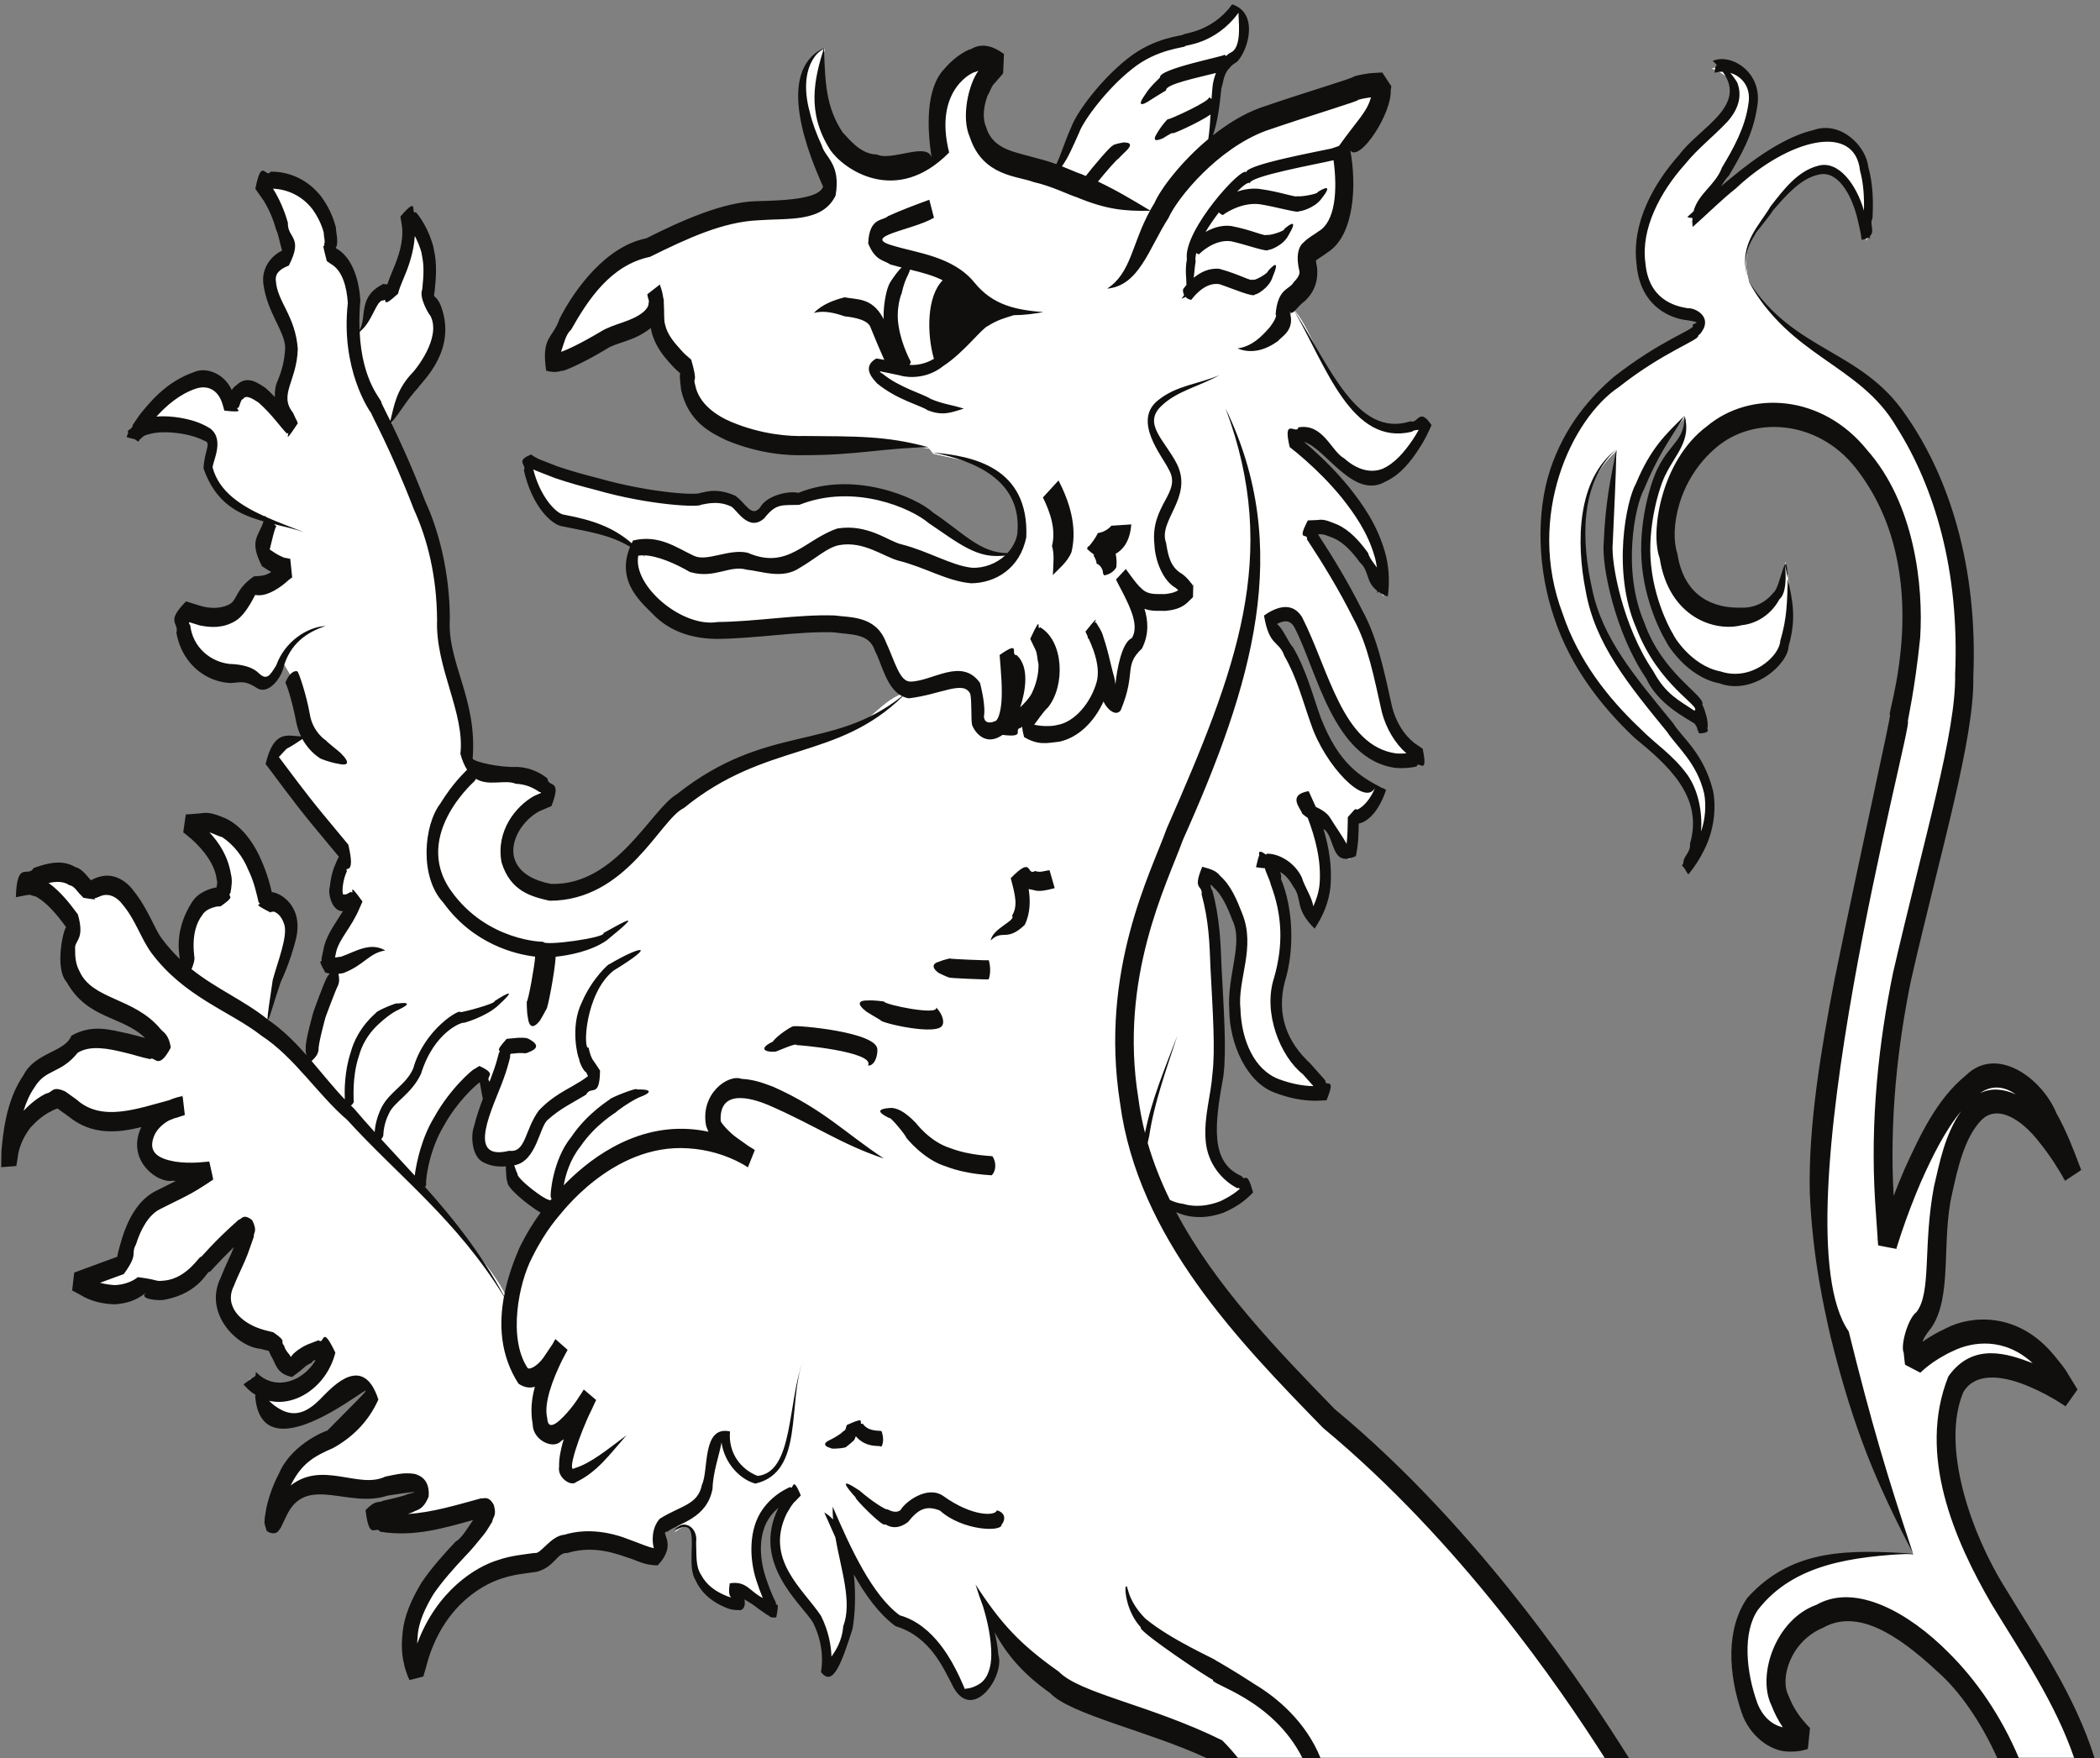 <?xml version="1.0" encoding="UTF-8" standalone="no"?>
<!-- Created with Inkscape (http://www.inkscape.org/) -->

<svg
   version="1.1"
   id="svg1"
   width="95.4"
   height="79.88"
   viewBox="0 0 95.4 79.88"
   sodipodi:docname="EKAWARDS_TygerEast_outline.eps"
   xmlns:inkscape="http://www.inkscape.org/namespaces/inkscape"
   xmlns:sodipodi="http://sodipodi.sourceforge.net/DTD/sodipodi-0.dtd"
   xmlns="http://www.w3.org/2000/svg"
   xmlns:svg="http://www.w3.org/2000/svg">
  <rect x="0" y="0" width="95.4" height="79.88" fill="#808080" stroke="none"/>
  <defs
     id="defs1" />
  <sodipodi:namedview
     id="namedview1"
     pagecolor="#505050"
     bordercolor="#eeeeee"
     borderopacity="1"
     inkscape:showpageshadow="0"
     inkscape:pageopacity="0"
     inkscape:pagecheckerboard="0"
     inkscape:deskcolor="#505050">
    <inkscape:page
       x="0"
       y="0"
       inkscape:label="1"
       id="page1"
       width="95.4"
       height="79.88"
       margin="0"
       bleed="0" />
  </sodipodi:namedview>
  <g
     id="g1"
     inkscape:groupmode="layer"
     inkscape:label="1">
    <g
       id="group-R5">
      <path
         id="path2"
         d="m 121.793,477.465 c -0.223,0.91 -0.344,2.058 -0.402,3.363 0.226,-1.476 0.457,-2.945 0.679,-4.426 -0.093,0.368 -0.179,0.684 -0.277,1.063 z m 43.566,-243.164 c -0.093,-3.52 0.789,-7.68 1.207,-11.528 -3.89,-10.308 -6,-19.183 6.36,-18.453 0.379,0 0.691,0.035 1.039,0.059 0.269,-9.961 7.262,-14.543 14.39,-16.852 0.583,0.2 1.165,0.395 1.747,0.598 -9.528,-11.309 -13.907,-22.613 -15.383,-32.258 -0.406,-0.129 -0.817,-0.262 -1.223,-0.406 -0.742,6.109 -14.48,22.242 -29.766,38.875 -0.894,14.34 11.473,34.082 21.629,39.965 z M 55.566,241.41 C 51.5,239.688 28.863,252.578 22.305,239.691 1.492,234.535 3.219,201.875 3.223,201.875 c 0.922,18.906 17.086,23.207 17.086,23.207 0,0 -0.008,0 8.371,-6.023 6.019,-4.313 20.93,-0.664 28.879,1.738 -3.574,-1.777 -7.719,-5.277 -8.008,-12.043 -0.519,-12.031 22.328,-8.602 22.324,-8.602 0,0 -6.871,-5.152 -17.074,-9.453 -10.195,-4.297 -12.316,-22.355 -12.316,-22.355 -5.445,-1.996 -10.899,-4.008 -16.352,-6.008 14.34,-9.449 22.773,-0.859 22.766,-0.859 0,0 1.867,-3.442 10.66,-1.727 8.824,1.727 37.887,44.699 18.949,4.305 -8.883,-18.86 15.277,-22.344 15.285,-22.344 0,0 4.277,-12.039 7.125,-7.742 2.848,4.304 11.648,6.015 11.648,6.015 0,0 -2.386,-11.175 -11.945,-14.609 -9.562,-3.434 -15.336,4.297 -15.336,4.297 0,0 2.18,-13.742 14.27,-15.473 12.105,-1.719 16.172,19.77 28.004,10.317 -0.004,0 -3.75,-12.036 -18.813,-18.051 -15.066,-6.016 -18.195,-36.094 -13.691,-24.063 4.492,12.039 15.992,12.039 24.703,9.445 8.722,-2.57 22.512,6.023 24.34,-0.852 1.832,-6.875 -23.887,-6.016 -15.215,-10.312 8.691,-4.297 35.371,4.297 35.363,4.297 -0.012,0 10.274,3.449 -10.668,-18.047 -20.996,-21.496 -11.332,-38.68 -11.316,-38.68 6.328,29.227 26.215,36.961 37.781,37.82 11.562,0.859 2.844,5.156 17.824,7.734 14.977,2.578 30.977,-12.879 27.801,-0.871 -1.699,6.496 2.793,7.5 7.551,9.59 -0.906,-1.754 -1.813,-3.523 -2.727,-5.293 0.004,0 8.278,7.746 6.656,-7.723 -1.636,-15.48 18.719,-19.777 16.051,-16.336 -10.605,13.66 12.824,-6.019 11.512,-3.441 -17.926,34.961 8.223,41.41 8.199,41.41 -10.035,-8.41 -11.402,-25.215 0.653,-36.426 12.062,-11.203 8.582,-26.613 8.578,-26.613 13.738,16.094 8.019,38.68 3.773,50.148 5.602,-12.578 15.082,-31.035 24.152,-33.344 11.063,-2.801 18.743,-23.805 18.747,-23.805 18.355,1.16 9.57,26.062 5.949,34.801 16.258,-37.801 56.843,-43.348 73.164,-48.805 3.562,-1.195 7.039,-3.547 10.32,-6.828 H 552.047 C 547.23,7.781 542.301,15.281 537.242,22.617 c -40.832,59.375 -52.004,59.375 -64.054,73.352 -12.051,13.965 -62.02,58.195 -77.696,95.293 17.922,-12.985 31.574,3.301 31.555,3.301 -11.27,5.101 -15.93,12.75 -12.07,28.91 3.836,16.16 0.41,38.277 0.32,51.879 -0.067,10.722 -2.949,20.878 -4.18,24.73 0.09,0.5 0.168,1.008 0.246,1.512 4.871,-0.66 9.2,-7.203 12.371,-16.883 3.34,-10.207 -5.742,-22.117 0.305,-41.676 6.055,-19.562 29.746,-16.16 29.727,-16.16 0.007,0 -0.012,0 -11.309,12.758 -11.281,12.754 -4.172,26.375 -3,38.273 1.191,11.907 -6.121,28.067 -6.113,28.067 0,0 -9.129,0.847 1.289,0 10.422,-0.856 13.254,-21.262 13.254,-21.262 9.051,11.359 4.148,28.562 0.488,37.805 0.313,-0.141 0.672,-0.27 1.063,-0.383 5.851,-1.703 10.605,-17.86 11.867,-14.461 1.269,3.402 1.133,13.605 1.133,13.605 5.222,-1.699 12.167,12.762 8.308,10.207 -3.855,-2.546 -16.973,6.813 -23.016,28.067 -6.054,21.265 -15.117,28.07 -15.117,28.07 14.696,11.91 13.653,-14.461 26.18,-34.027 12.551,-19.563 27.375,-11.906 27.355,-11.906 -14.355,7.66 -11.964,21.273 -17.355,37.421 -5.398,16.164 -22.363,40.836 -22.352,40.836 17.235,4.25 25.965,-22.968 25.977,-22.968 4.687,27.218 -32.09,53.582 -32.051,53.582 0,0 0,0 5.086,1.703 5.09,1.699 11.672,-15.313 23.195,-15.313 11.524,0 19.512,19.567 19.5,19.567 -29.187,-13.61 -37.371,29.769 -46.328,38.269 -0.976,-1.472 -1.972,-2.949 -2.957,-4.414 0.008,1.192 -0.039,2.168 -0.187,2.715 -1.317,5.102 11.34,7.652 8.058,17.012 -3.254,9.351 17.715,0.843 11.551,39.117 0,0 12.539,5.105 14.172,22.117 -11.523,-0.199 -12.883,-3.789 -22.551,-5.949 -17.215,-3.86 -29.082,-10.442 -37.644,-17.949 -0.02,0.418 -0.051,0.839 -0.071,1.261 4.27,8.789 2.024,21.668 5.442,28.106 1.707,2.937 5.156,2.929 6.414,7.613 2.121,5.274 1.66,8.199 -1.395,13.473 -8.957,-13.473 -21.496,-9.961 -32.257,-16.399 -7.754,-4.687 -14.227,-12.297 -19.844,-19.906 -3.719,-5.039 -6.492,-16.543 -11.063,-21.16 -4.183,1.496 -8.429,2.793 -12.793,3.586 -15.195,2.937 -18.519,22.84 -5.523,34.551 -5.149,5.855 -15.977,-2.344 -19.055,-8.782 -2.629,-6.441 -1.84,-16.398 -0.586,-23.425 -6.082,-2.918 -21.726,-4.68 -27.343,-1.758 -13.801,8.203 -15.333,22.254 -12.54,39.234 -11.714,-5.269 -7.25,-25.18 -2.593,-35.133 3.804,-7.609 8.957,-13.465 -0.223,-18.148 -5.254,-2.93 -14.363,-1.172 -20.031,-2.344 -12.196,-1.168 -20.504,-4.098 -31.512,-9.949 -7.926,-4.688 -17.508,-4.688 -24.266,-14.059 -5.851,-8.187 -12.187,-16.984 -15.511,-27.515 5.203,-2.344 17.691,7.605 23.41,9.367 5.293,1.758 16.715,4.683 12.551,15.223 2.093,-4.684 0.226,-10.54 1.886,-14.645 1.243,-4.098 7.246,-10.535 9.844,-12.289 -3.469,-21.078 25.465,-25.766 35.578,-26.352 15.387,-0.582 31.231,1.758 46.606,-0.582 0.472,-0.601 0.941,-1.195 1.418,-1.789 9.765,-2.371 24.879,-3.55 29.297,-17.761 2.347,-6.993 1.57,-12.504 -1.215,-16.641 -0.157,0.039 -0.317,0.078 -0.465,0.121 -7.902,-3.48 -19.567,5.695 -25.969,10.445 -6.879,5.059 -14.933,9.18 -22.793,10.442 -7.367,0.949 -14.754,0.633 -21.933,-1.903 -3.098,-0.941 -4.774,-0.941 -7.86,-0.628 -4.289,0.312 -4.09,-2.532 -7.703,-5.063 -4.582,-3.801 -6.387,3.164 -10.644,5.063 -4.254,1.898 -10.727,-0.313 -15.247,-0.313 -10.019,0 -49.824,9.172 -53.953,14.234 -0.871,-6.011 5.285,-16.769 9.032,-19.617 6.078,-5.066 14.253,-2.215 20.609,-6.012 2.445,-1.542 4.73,-3.351 6.992,-5.16 -1.41,-1.105 -1.781,-3.625 -0.359,-8.636 1.371,-5.528 5.176,-9.079 8.699,-12.235 9.973,-9.469 22.578,-7.101 34.543,-6.312 10.769,0.785 23.035,2.761 33.773,0.394 5.067,-1.183 6.231,-3.945 8.582,-9.468 2.633,-6.313 3.789,-11.84 9.176,-12.231 -0.312,-0.078 -0.629,-0.148 -0.941,-0.223 -7.242,-0.957 -13.113,-9.523 -19.672,-13.336 -6.57,-3.804 -15.274,-3.804 -23.293,-6.664 -18.215,-5.714 -31.367,-11.433 -45.531,-28.582 -9.688,-11.433 -21.637,-22.859 -35.446,-20.004 -20.336,4.766 -15.312,27.625 2.246,32.387 -6.214,13.34 -22.464,2.863 -29.468,12.383 3.918,10.48 -7.082,31.441 -7.426,43.824 -0.305,14.281 -0.777,22.856 -5.406,36.196 -4.395,11.828 -8.856,22.375 -14.051,33.203 0.262,0.461 0.519,0.914 0.785,1.371 1.738,3.164 3.141,6.824 4.703,9.996 1.746,3.168 4.172,5.121 6.266,7.805 3.039,3.894 7.293,11.945 6.183,17.55 -0.668,4.735 -3.984,6.754 -3.921,8.785 0.164,5.118 3.601,17.309 -7.454,28.766 3.204,-13.41 -3.707,-20.957 -5.07,-28.043 -7.879,3.664 -6.449,-8.293 -11.351,-13.164 -0.391,-0.426 -0.786,-0.855 -1.176,-1.285 0.086,10.187 0.808,24.844 -8.856,28.488 3.836,8.57 -6.281,28.375 -23.957,24.645 7.332,-8.371 7.871,-16.192 11.059,-25.719 -16.492,-4.766 -0.117,-21.91 0.297,-30.484 -0.625,-17.149 -8.281,-11.43 0.379,-28.579 -4.172,3.813 -16.907,24.77 -21.184,6.668 -4.453,22.289 -25.859,3.77 -32.551,-8.066 3.965,4.785 15.805,2.918 20.773,1.234 12,-3.804 0.406,-9.359 5.066,-17.933 2.094,-4.863 11.773,-10.121 20.191,-13.528 -1.488,-2.914 -2.402,-8.437 -3.211,-11.242 2.797,-1.902 6.289,-4.761 9.887,-4.761 -3.539,-1.77 -6.059,-6.887 -11.254,-5.731 -5.188,1.152 -2.902,-17.945 -25.305,-8.551 -1.527,-10.156 4.586,-23.129 21.145,-21.711 3.191,-0.824 5.899,-4.652 8.207,-3.058 1.914,0.984 3.316,4.039 4.746,7.136 0.863,-1.425 1.723,-2.855 2.594,-4.281 3.227,-5.422 3.699,-15.906 6.098,-20.234 -0.114,-0.238 -0.231,-0.481 -0.34,-0.719 -5.109,-0.957 -9.527,-2.863 -13.301,-6.668 8.973,-12.383 18.031,-23.812 27.16,-34.293 -4.562,-5.719 -7.308,-21.914 3.168,-14.285 -2.465,-8.574 -9.91,-12.387 -10.269,-22.867 1.703,-0.676 3.308,-0.645 4.855,-0.254 -0.418,-0.555 -0.836,-1.106 -1.258,-1.656 -4.746,-10.473 -8.761,-19.996 -9.152,-31.43 0.078,-1.223 0.152,-2.445 0.234,-3.672 -3.105,3.356 -5.226,5.75 -5.898,6.805 -1.223,1.906 -4.551,4.664 -8.719,7.668 -0.055,1.168 -0.113,2.332 -0.164,3.504 -0.938,10.32 10.926,27.5 7.234,35.242 -3.684,7.73 -7.758,4.301 -7.758,4.301 -0.012,0 -4.676,33.515 -27.223,27.5 -0.012,0 16.641,-11.176 12.164,-24.922 0,0 -15.75,2.234 -11.805,-26.086 -0.195,-0.5 -0.391,-1.004 -0.578,-1.508 -1.316,1.461 -4.391,4.824 -8.18,8.684 -5.07,5.148 -3.676,6.875 -10.488,17.183 -6.797,10.317 -14.348,3.446 -14.348,3.446 -9.789,16.324 -29.762,-2.583 -22.977,1.718 6.777,4.297 17.84,-12.894 17.852,-12.894 -0.777,-2.578 -1.559,-5.157 -2.336,-7.739 -1.176,-11.168 7.734,-18.91 13,-19.769 5.25,-0.856 23.266,-13.75 19.223,-15.469"
         style="fill:#ffffff;fill-opacity:1;fill-rule:nonzero;stroke:none"
         transform="matrix(0.133,0,0,-0.133,0,79.88)" />
      <path
         id="path3"
         d="m 571.801,338.555 c 13.019,-12.012 6.972,-30.942 4.219,-35.262 3.261,3.953 15.324,20.359 2.519,38.137 -15.449,21.457 -33.184,35.433 -36.855,63.367 -3.653,27.937 5.5,37.414 10.625,41.906 0,0 -1.25,-9.969 -2.696,-27.433 -1.445,-17.461 5.871,-39.961 19.231,-56.883 5.398,-6.84 11.492,-4.481 12.422,-9.977 0.918,-5.484 2.82,6.985 -8.008,14.469 -8.242,5.641 -35.879,48.73 2.332,91.301 0,0 2.031,-5.481 -4.492,-13.469 -6.512,-7.977 -10.164,-26.652 -8.309,-39.629 -0.012,0 4.383,-37.703 30.516,-37.207 19.601,0.371 19.043,23.199 17.558,34.59 -0.496,3.797 -1.093,6.324 -1.093,6.324 0,0 1.777,-19.457 -17.11,-19.457 -18.894,0 -23.125,16.465 -23.484,29.938 -0.344,13.464 11.66,39.91 37.832,39.414 26.152,-0.504 45.644,-29.946 46.355,-66.864 0.871,-36.914 -33.855,-144.183 -31.804,-200.066 2.156,-55.875 32.011,-122.231 32.078,-122.231 -0.008,0 -60.379,4.492 -59.297,-33.43 1.094,-37.918 22.316,-29.434 22.297,-29.434 0,0 -13.887,12.48 -8.75,26.445 5.097,13.965 16.445,16.961 25.515,17.461 9.063,0.488 35.352,-16.473 48.313,-41.914 1.523,-3.008 2.859,-5.781 4.051,-8.379 h 26.25 C 699.438,38.672 669.313,61.516 665.121,103.738 c -5.359,53.227 42.024,19.621 42.082,19.614 -22.668,42.015 -53.078,11.203 -53.144,11.203 -2.981,21.011 8.718,1.398 7.968,49.023 11.993,81.242 46.043,15.406 46.161,15.406 -30.868,88.243 -63.055,-23.808 -63.301,-23.808 -7.879,68.633 13.039,117.656 22.785,165.277 9.793,47.621 -0.547,89.641 -17.246,114.852 -16.719,25.215 -40.793,25.215 -53.039,49.023 -0.125,0.555 -0.254,1.106 -0.379,1.66 0,0 -2.492,8.887 2.969,15.145 31.191,49.301 37.527,-2.801 37.597,-2.801 -0.117,0 13.074,77.293 -60.586,5.606 39.278,49.496 15.867,56.027 7.762,53.222 -0.008,0.004 16.34,-5.226 3.117,-18.691 0.02,0 -28.527,-21.961 -27.578,-45.403 0.996,-23.453 19.102,-18.457 20.703,-21.953 1.59,-3.496 -6.867,-7.488 -12.383,-10.484 -5.488,-2.981 -41.621,-20.949 -40.742,-64.356 0.906,-43.406 29.863,-64.746 43.934,-77.718"
         style="fill:#ffffff;fill-opacity:1;fill-rule:nonzero;stroke:none"
         transform="matrix(0.133,0,0,-0.133,0,79.88)" />
      <path
         id="path4"
         d="m 121.793,477.465 c -0.223,0.91 -0.344,2.058 -0.402,3.363 0.226,-1.476 0.457,-2.945 0.679,-4.426 -0.093,0.368 -0.179,0.684 -0.277,1.063 z m 43.566,-243.164 c -0.093,-3.52 0.789,-7.68 1.207,-11.528 -3.89,-10.308 -6,-19.183 6.36,-18.453 0.379,0 0.691,0.035 1.039,0.059 0.269,-9.961 7.262,-14.543 14.39,-16.852 0.583,0.2 1.165,0.395 1.747,0.598 -9.528,-11.309 -13.907,-22.613 -15.383,-32.258 -0.406,-0.129 -0.817,-0.262 -1.223,-0.406 -0.742,6.109 -14.48,22.242 -29.766,38.875 -0.894,14.34 11.473,34.082 21.629,39.965 z M 55.566,241.41 C 51.5,239.688 28.863,252.578 22.305,239.691 1.492,234.535 3.219,201.875 3.223,201.875 c 0.922,18.906 17.086,23.207 17.086,23.207 0,0 -0.008,0 8.371,-6.023 6.019,-4.313 20.93,-0.664 28.879,1.738 -3.574,-1.777 -7.719,-5.277 -8.008,-12.043 -0.519,-12.031 22.328,-8.602 22.324,-8.602 0,0 -6.871,-5.152 -17.074,-9.453 -10.195,-4.297 -12.316,-22.355 -12.316,-22.355 -5.445,-1.996 -10.899,-4.008 -16.352,-6.008 14.34,-9.449 22.773,-0.859 22.766,-0.859 0,0 1.867,-3.442 10.66,-1.727 8.824,1.727 37.887,44.699 18.949,4.305 -8.883,-18.86 15.277,-22.344 15.285,-22.344 0,0 4.277,-12.039 7.125,-7.742 2.848,4.304 11.648,6.015 11.648,6.015 0,0 -2.386,-11.175 -11.945,-14.609 -9.562,-3.434 -15.336,4.297 -15.336,4.297 0,0 2.18,-13.742 14.27,-15.473 12.105,-1.719 16.172,19.77 28.004,10.317 -0.004,0 -3.75,-12.036 -18.813,-18.051 -15.066,-6.016 -18.195,-36.094 -13.691,-24.063 4.492,12.039 15.992,12.039 24.703,9.445 8.722,-2.57 22.512,6.023 24.34,-0.852 1.832,-6.875 -23.887,-6.016 -15.215,-10.312 8.691,-4.297 35.371,4.297 35.363,4.297 -0.012,0 10.274,3.449 -10.668,-18.047 -20.996,-21.496 -11.332,-38.68 -11.316,-38.68 6.328,29.227 26.215,36.961 37.781,37.82 11.562,0.859 2.844,5.156 17.824,7.734 14.977,2.578 30.977,-12.879 27.801,-0.871 -1.699,6.496 2.793,7.5 7.551,9.59 -0.906,-1.754 -1.813,-3.523 -2.727,-5.293 0.004,0 8.278,7.746 6.656,-7.723 -1.636,-15.48 18.719,-19.777 16.051,-16.336 -10.605,13.66 12.824,-6.019 11.512,-3.441 -17.926,34.961 8.223,41.41 8.199,41.41 -10.035,-8.41 -11.402,-25.215 0.653,-36.426 12.062,-11.203 8.582,-26.613 8.578,-26.613 13.738,16.094 8.019,38.68 3.773,50.148 5.602,-12.578 15.082,-31.035 24.152,-33.344 11.063,-2.801 18.743,-23.805 18.747,-23.805 18.355,1.16 9.57,26.062 5.949,34.801 16.258,-37.801 56.843,-43.348 73.164,-48.805 3.562,-1.195 7.039,-3.547 10.32,-6.828 H 552.047 C 547.23,7.781 542.301,15.281 537.242,22.617 c -40.832,59.375 -52.004,59.375 -64.054,73.352 -12.051,13.965 -62.02,58.195 -77.696,95.293 17.922,-12.985 31.574,3.301 31.555,3.301 -11.27,5.101 -15.93,12.75 -12.07,28.91 3.836,16.16 0.41,38.277 0.32,51.879 -0.067,10.722 -2.949,20.878 -4.18,24.73 0.09,0.5 0.168,1.008 0.246,1.512 4.871,-0.66 9.2,-7.203 12.371,-16.883 3.34,-10.207 -5.742,-22.117 0.305,-41.676 6.055,-19.562 29.746,-16.16 29.727,-16.16 0.007,0 -0.012,0 -11.309,12.758 -11.281,12.754 -4.172,26.375 -3,38.273 1.191,11.907 -6.121,28.067 -6.113,28.067 0,0 -9.129,0.847 1.289,0 10.422,-0.856 13.254,-21.262 13.254,-21.262 9.051,11.359 4.148,28.562 0.488,37.805 0.313,-0.141 0.672,-0.27 1.063,-0.383 5.851,-1.703 10.605,-17.86 11.867,-14.461 1.269,3.402 1.133,13.605 1.133,13.605 5.222,-1.699 12.167,12.762 8.308,10.207 -3.855,-2.546 -16.973,6.813 -23.016,28.067 -6.054,21.265 -15.117,28.07 -15.117,28.07 14.696,11.91 13.653,-14.461 26.18,-34.027 12.551,-19.563 27.375,-11.906 27.355,-11.906 -14.355,7.66 -11.964,21.273 -17.355,37.421 -5.398,16.164 -22.363,40.836 -22.352,40.836 17.235,4.25 25.965,-22.968 25.977,-22.968 4.687,27.218 -32.09,53.582 -32.051,53.582 0,0 0,0 5.086,1.703 5.09,1.699 11.672,-15.313 23.195,-15.313 11.524,0 19.512,19.567 19.5,19.567 -29.187,-13.61 -37.371,29.769 -46.328,38.269 -0.976,-1.472 -1.972,-2.949 -2.957,-4.414 0.008,1.192 -0.039,2.168 -0.187,2.715 -1.317,5.102 11.34,7.652 8.058,17.012 -3.254,9.351 17.715,0.843 11.551,39.117 0,0 12.539,5.105 14.172,22.117 -11.523,-0.199 -12.883,-3.789 -22.551,-5.949 -17.215,-3.86 -29.082,-10.442 -37.644,-17.949 -0.02,0.418 -0.051,0.839 -0.071,1.261 4.27,8.789 2.024,21.668 5.442,28.106 1.707,2.937 5.156,2.929 6.414,7.613 2.121,5.274 1.66,8.199 -1.395,13.473 -8.957,-13.473 -21.496,-9.961 -32.257,-16.399 -7.754,-4.687 -14.227,-12.297 -19.844,-19.906 -3.719,-5.039 -6.492,-16.543 -11.063,-21.16 -4.183,1.496 -8.429,2.793 -12.793,3.586 -15.195,2.937 -18.519,22.84 -5.523,34.551 -5.149,5.855 -15.977,-2.344 -19.055,-8.782 -2.629,-6.441 -1.84,-16.398 -0.586,-23.425 -6.082,-2.918 -21.726,-4.68 -27.343,-1.758 -13.801,8.203 -15.333,22.254 -12.54,39.234 -11.714,-5.269 -7.25,-25.18 -2.593,-35.133 3.804,-7.609 8.957,-13.465 -0.223,-18.148 -5.254,-2.93 -14.363,-1.172 -20.031,-2.344 -12.196,-1.168 -20.504,-4.098 -31.512,-9.949 -7.926,-4.688 -17.508,-4.688 -24.266,-14.059 -5.851,-8.187 -12.187,-16.984 -15.511,-27.515 5.203,-2.344 17.691,7.605 23.41,9.367 5.293,1.758 16.715,4.683 12.551,15.223 2.093,-4.684 0.226,-10.54 1.886,-14.645 1.243,-4.098 7.246,-10.535 9.844,-12.289 -3.469,-21.078 25.465,-25.766 35.578,-26.352 15.387,-0.582 31.231,1.758 46.606,-0.582 0.472,-0.601 0.941,-1.195 1.418,-1.789 9.765,-2.371 24.879,-3.55 29.297,-17.761 2.347,-6.993 1.57,-12.504 -1.215,-16.641 -0.157,0.039 -0.317,0.078 -0.465,0.121 -7.902,-3.48 -19.567,5.695 -25.969,10.445 -6.879,5.059 -14.933,9.18 -22.793,10.442 -7.367,0.949 -14.754,0.633 -21.933,-1.903 -3.098,-0.941 -4.774,-0.941 -7.86,-0.628 -4.289,0.312 -4.09,-2.532 -7.703,-5.063 -4.582,-3.801 -6.387,3.164 -10.644,5.063 -4.254,1.898 -10.727,-0.313 -15.247,-0.313 -10.019,0 -49.824,9.172 -53.953,14.234 -0.871,-6.011 5.285,-16.769 9.032,-19.617 6.078,-5.066 14.253,-2.215 20.609,-6.012 2.445,-1.542 4.73,-3.351 6.992,-5.16 -1.41,-1.105 -1.781,-3.625 -0.359,-8.636 1.371,-5.528 5.176,-9.079 8.699,-12.235 9.973,-9.469 22.578,-7.101 34.543,-6.312 10.769,0.785 23.035,2.761 33.773,0.394 5.067,-1.183 6.231,-3.945 8.582,-9.468 2.633,-6.313 3.789,-11.84 9.176,-12.231 -0.312,-0.078 -0.629,-0.148 -0.941,-0.223 -7.242,-0.957 -13.113,-9.523 -19.672,-13.336 -6.57,-3.804 -15.274,-3.804 -23.293,-6.664 -18.215,-5.714 -31.367,-11.433 -45.531,-28.582 -9.688,-11.433 -21.637,-22.859 -35.446,-20.004 -20.336,4.766 -15.312,27.625 2.246,32.387 -6.214,13.34 -22.464,2.863 -29.468,12.383 3.918,10.48 -7.082,31.441 -7.426,43.824 -0.305,14.281 -0.777,22.856 -5.406,36.196 -4.395,11.828 -8.856,22.375 -14.051,33.203 0.262,0.461 0.519,0.914 0.785,1.371 1.738,3.164 3.141,6.824 4.703,9.996 1.746,3.168 4.172,5.121 6.266,7.805 3.039,3.894 7.293,11.945 6.183,17.55 -0.668,4.735 -3.984,6.754 -3.921,8.785 0.164,5.118 3.601,17.309 -7.454,28.766 3.204,-13.41 -3.707,-20.957 -5.07,-28.043 -7.879,3.664 -6.449,-8.293 -11.351,-13.164 -0.391,-0.426 -0.786,-0.855 -1.176,-1.285 0.086,10.187 0.808,24.844 -8.856,28.488 3.836,8.57 -6.281,28.375 -23.957,24.645 7.332,-8.371 7.871,-16.192 11.059,-25.719 -16.492,-4.766 -0.117,-21.91 0.297,-30.484 -0.625,-17.149 -8.281,-11.43 0.379,-28.579 -4.172,3.813 -16.907,24.77 -21.184,6.668 -4.453,22.289 -25.859,3.77 -32.551,-8.066 3.965,4.785 15.805,2.918 20.773,1.234 12,-3.804 0.406,-9.359 5.066,-17.933 2.094,-4.863 11.773,-10.121 20.191,-13.528 -1.488,-2.914 -2.402,-8.437 -3.211,-11.242 2.797,-1.902 6.289,-4.761 9.887,-4.761 -3.539,-1.77 -6.059,-6.887 -11.254,-5.731 -5.188,1.152 -2.902,-17.945 -25.305,-8.551 -1.527,-10.156 4.586,-23.129 21.145,-21.711 3.191,-0.824 5.899,-4.652 8.207,-3.058 1.914,0.984 3.316,4.039 4.746,7.136 0.863,-1.425 1.723,-2.855 2.594,-4.281 3.227,-5.422 3.699,-15.906 6.098,-20.234 -0.114,-0.238 -0.231,-0.481 -0.34,-0.719 -5.109,-0.957 -9.527,-2.863 -13.301,-6.668 8.973,-12.383 18.031,-23.812 27.16,-34.293 -4.562,-5.719 -7.308,-21.914 3.168,-14.285 -2.465,-8.574 -9.91,-12.387 -10.269,-22.867 1.703,-0.676 3.308,-0.645 4.855,-0.254 -0.418,-0.555 -0.836,-1.106 -1.258,-1.656 -4.746,-10.473 -8.761,-19.996 -9.152,-31.43 0.078,-1.223 0.152,-2.445 0.234,-3.672 -3.105,3.356 -5.226,5.75 -5.898,6.805 -1.223,1.906 -4.551,4.664 -8.719,7.668 -0.055,1.168 -0.113,2.332 -0.164,3.504 -0.938,10.32 10.926,27.5 7.234,35.242 -3.684,7.73 -7.758,4.301 -7.758,4.301 -0.012,0 -4.676,33.515 -27.223,27.5 -0.012,0 16.641,-11.176 12.164,-24.922 0,0 -15.75,2.234 -11.805,-26.086 -0.195,-0.5 -0.391,-1.004 -0.578,-1.508 -1.316,1.461 -4.391,4.824 -8.18,8.684 -5.07,5.148 -3.676,6.875 -10.488,17.183 -6.797,10.317 -14.348,3.446 -14.348,3.446 -9.789,16.324 -29.762,-2.583 -22.977,1.718 6.777,4.297 17.84,-12.894 17.852,-12.894 -0.777,-2.578 -1.559,-5.157 -2.336,-7.739 -1.176,-11.168 7.734,-18.91 13,-19.769 5.25,-0.856 23.266,-13.75 19.223,-15.469"
         style="fill:#ffffff;fill-opacity:1;fill-rule:nonzero;stroke:none"
         transform="matrix(0.133,0,0,-0.133,0,79.88)" />
      <path
         id="path5"
         d="m 571.801,338.555 c 13.019,-12.012 6.972,-30.942 4.219,-35.262 3.261,3.953 15.324,20.359 2.519,38.137 -15.449,21.457 -33.184,35.433 -36.855,63.367 -3.653,27.937 5.5,37.414 10.625,41.906 0,0 -1.25,-9.969 -2.696,-27.433 -1.445,-17.461 5.871,-39.961 19.231,-56.883 5.398,-6.84 11.492,-4.481 12.422,-9.977 0.918,-5.484 2.82,6.985 -8.008,14.469 -8.242,5.641 -35.879,48.73 2.332,91.301 0,0 2.031,-5.481 -4.492,-13.469 -6.512,-7.977 -10.164,-26.652 -8.309,-39.629 -0.012,0 4.383,-37.703 30.516,-37.207 19.601,0.371 19.043,23.199 17.558,34.59 -0.496,3.797 -1.093,6.324 -1.093,6.324 0,0 1.777,-19.457 -17.11,-19.457 -18.894,0 -23.125,16.465 -23.484,29.938 -0.344,13.464 11.66,39.91 37.832,39.414 26.152,-0.504 45.644,-29.946 46.355,-66.864 0.871,-36.914 -33.855,-144.183 -31.804,-200.066 2.156,-55.875 32.011,-122.231 32.078,-122.231 -0.008,0 -60.379,4.492 -59.297,-33.43 1.094,-37.918 22.316,-29.434 22.297,-29.434 0,0 -13.887,12.48 -8.75,26.445 5.097,13.965 16.445,16.961 25.515,17.461 9.063,0.488 35.352,-16.473 48.313,-41.914 1.523,-3.008 2.859,-5.781 4.051,-8.379 h 26.25 C 699.438,38.672 669.313,61.516 665.121,103.738 c -5.359,53.227 42.024,19.621 42.082,19.614 -22.668,42.015 -53.078,11.203 -53.144,11.203 -2.981,21.011 8.718,1.398 7.968,49.023 11.993,81.242 46.043,15.406 46.161,15.406 -30.868,88.243 -63.055,-23.808 -63.301,-23.808 -7.879,68.633 13.039,117.656 22.785,165.277 9.793,47.621 -0.547,89.641 -17.246,114.852 -16.719,25.215 -40.793,25.215 -53.039,49.023 -0.125,0.555 -0.254,1.106 -0.379,1.66 0,0 -2.492,8.887 2.969,15.145 31.191,49.301 37.527,-2.801 37.597,-2.801 -0.117,0 13.074,77.293 -60.586,5.606 39.278,49.496 15.867,56.027 7.762,53.222 -0.008,0.004 16.34,-5.226 3.117,-18.691 0.02,0 -28.527,-21.961 -27.578,-45.403 0.996,-23.453 19.102,-18.457 20.703,-21.953 1.59,-3.496 -6.867,-7.488 -12.383,-10.484 -5.488,-2.981 -41.621,-20.949 -40.742,-64.356 0.906,-43.406 29.863,-64.746 43.934,-77.718"
         style="fill:#ffffff;fill-opacity:1;fill-rule:nonzero;stroke:none"
         transform="matrix(0.133,0,0,-0.133,0,79.88)" />
      <path
         id="path6"
         d="m 413.824,566.797 c -0.234,0.176 -0.441,0.355 -0.722,0.508 -0.071,0.019 -0.137,0.043 -0.196,0.062 0.828,-1.133 -13.332,-7.617 -13.945,-7.484 -0.02,0.344 -2.363,-2.399 -3.566,-4.477 -2.129,-3.277 -0.282,-2.894 1.398,-2.191 0.027,-0.274 3.562,2.336 3.809,1.902 -0.266,-0.445 8.679,3.496 12.89,6.371 -0.168,-2.902 -0.351,-5.527 -0.781,-8.398 -9.289,-7.742 -16.301,-17.02 -18.41,-21.875 -0.528,-0.848 -1.016,-1.684 -1.465,-2.512 -6.504,3.891 -11.18,6.738 -17.801,9.883 2.754,3.406 7.012,8.312 7.117,7.852 0,0.265 1.36,1.449 2.532,2.644 2.07,1.973 1.433,2.824 -0.422,2.828 0.207,0.297 -4.383,-0.656 -4.149,-1.074 -0.41,0.371 -6.867,-7.238 -9.238,-10.356 -0.48,0.204 -0.91,0.403 -1.406,0.614 -1.543,0.48 -3.84,1.554 -6.742,2.699 2.179,2.98 3.8,6.945 5.804,11.355 1.407,4.11 9.532,15.141 18.145,21.887 8.523,6.942 18.164,7.285 18.113,7.77 -0.371,0.441 10.254,0.511 18.262,11.457 -0.176,-1.657 1.367,-11.27 -2.352,-13.449 -0.703,-0.293 -1.32,-0.786 -1.906,-1.352 -0.125,0.121 -0.242,0.242 -0.398,0.359 -0.071,0.035 -0.137,0.075 -0.215,0.11 1.218,-0.367 -22.598,-4.801 -21.946,-7.778 0.051,-0.089 -3.222,-2.839 -4.98,-5.683 -3.145,-4.414 -1.082,-3.844 1.309,-2.301 -0.254,-0.094 5.734,3.609 5.734,3.559 -0.41,2.07 10.527,4.289 17.031,5.949 -0.695,-1.883 -1.074,-3.602 -1.133,-4.426 -0.168,-1.625 -0.273,-3.07 -0.371,-4.453 z m 42.078,-447.535 c -19.726,20.265 -40.808,42.16 -54.16,67.258 0.578,-0.219 1.153,-0.434 1.731,-0.645 4.609,-1.602 9.636,-1.246 14.422,0.473 2.343,1.035 4.699,2.246 6.886,3.996 1.121,0.851 2.117,1.769 3.231,2.953 -2.274,8.121 -2.528,3.269 -3.907,5.551 -11.054,4.726 -9.128,18.129 -6.218,34.289 1.093,8.703 0.156,21.82 -0.657,37.336 -0.242,7.578 -0.652,17.242 -3.203,26.129 -0.339,0.156 -0.476,0.941 -0.574,1.839 0.399,-0.253 0.801,-0.57 1.152,-1.086 2.684,-2.273 4.676,-6.691 6.329,-11.046 3.875,-7.868 -1.848,-18.661 -1.055,-30.645 0.066,-11.594 5.945,-24.91 15.652,-28.344 4.582,-1.75 9.297,-2.765 14.016,-2.726 1.191,0.054 2.371,0.101 3.555,0.156 3.503,8.652 -0.52,4.078 -0.403,6.77 -1.738,1.949 -3.465,3.902 -5.195,5.855 -7.801,7.219 -11.621,16.527 -8.621,27.996 3.308,10.609 2.898,24.945 -1.379,35.043 0.234,0.656 0.09,1.473 -0.262,2.34 1.707,-0.973 3.133,-2.512 4.375,-4.82 3.504,-4.5 0.262,-7.485 7.422,-14.543 2.84,4.289 4.871,8.988 5.418,14.363 0.586,7.269 -0.644,13.851 -2.422,19.719 4.219,-2.653 2.238,-13.453 11.094,-9.293 1.027,5.117 0.879,8.508 0.969,11.117 0.84,0.078 5.957,1.387 9.355,11.523 -9.172,4.356 -16.203,9.129 -22.258,24.45 -2.519,6.824 -4.91,16.394 -9.539,24.21 -1.465,1.403 -3.554,6.715 -5.527,7.965 2.246,1.149 4.422,1.664 5.984,-1.113 7.637,-14.43 13.176,-45.207 34.621,-48.047 2.391,-0.14 4.813,-0.066 7.176,0.524 0.442,2.414 4.035,-3.868 2.031,6.05 -0.937,0.629 -1.863,1.258 -2.793,1.891 -3.562,2.816 -6.179,6.926 -7.617,12.211 -2.41,10.652 -4.793,23.426 -10.215,33.129 -4.675,9.363 -9.843,17.883 -15.097,25.941 1.847,0.383 3.566,-0.644 5.293,-1.25 3.508,-1.523 6.457,-4.801 9.004,-8.32 3.254,-2.902 1.867,-6.613 5.918,-9.695 -0.028,-0.25 -0.028,-0.493 -0.059,-0.746 0.176,0.168 0.285,0.324 0.43,0.492 0.84,-0.59 1.875,-1.157 3.222,-1.688 0.723,5.399 0.352,10.864 -1.074,15.551 -2.773,9.438 -7.664,16.102 -12.07,21.703 -4.512,5.539 -8.965,9.86 -12.93,13.395 -0.867,0.769 -1.707,1.472 -2.539,2.168 7.336,-2.02 16.816,-19.899 27.813,-13.547 5.136,2.347 8.781,7.004 11.777,11.715 1.543,2.363 2.773,4.918 3.965,7.558 -4.227,6.395 -4.637,0.27 -7.168,1.332 -18.281,-5.898 -27.723,19.004 -39.637,37.637 0.82,0.801 1.875,2.266 3.524,3.422 1.035,1.109 4.824,4.41 4.191,11.383 -0.117,0.785 -0.293,1.781 -0.43,2.464 0.77,0.625 2.422,1.602 3.992,2.77 9.473,5.977 9.875,23.867 7.774,34.797 3.293,-4.039 14.277,12.785 13.801,20.644 0.047,0.282 0.097,0.571 0.156,0.852 0.019,0.145 0.039,0.281 0.058,0.418 0,0.008 0,0.019 0.008,0.023 2.774,-4.199 -3.777,5.766 -3.105,4.743 h -0.039 c -0.02,-0.008 -0.047,-0.008 -0.067,-0.012 -0.05,0 -0.089,-0.004 -0.136,-0.004 -0.383,-0.02 -0.754,-0.043 -1.114,-0.07 -0.683,-0.039 -1.367,-0.071 -2.05,-0.118 -1.282,-0.07 -2.422,-0.335 -3.332,-0.457 -1.856,-0.336 -2.899,-0.718 -2.891,-0.683 -0.527,-0.738 -14.649,-4.731 -32.129,-10.746 -5.691,-2.086 -11.16,-5.496 -16.082,-9.391 1.609,4.703 2.246,9.715 2.879,16.059 0.664,1.808 0.605,4.289 2.433,6.613 0.137,0.07 0.282,0.148 0.34,0.223 l 0.118,0.207 c 0.019,0.039 0.019,0.078 0.039,0.117 0.617,0.656 1.378,1.308 2.421,1.902 3.887,3.965 7.512,16.68 -1.668,19.633 -6.808,-9.516 -16.867,-9.926 -16.652,-10.297 0.254,-0.473 -9.668,-0.703 -19.043,-8.219 -9.168,-7.226 -17.351,-18.269 -19.226,-23.359 -2.34,-5.129 -3.407,-9.25 -5.129,-12.723 -1.95,0.707 -4.106,1.407 -6.489,1.973 -7.136,2.164 -15.144,2.762 -17.468,10.641 -1.512,3.418 -0.711,7.507 0.457,10.8 0.961,1.473 1.328,3.332 2.55,4.387 0.5,0.582 1.004,1.164 1.516,1.746 0.234,0.274 0.477,0.547 0.715,0.824 0.117,0.137 0.234,0.274 0.348,0.415 0.05,0.07 0.109,0.128 0.164,0.199 0.007,0.008 0.019,0.015 0.023,0.027 0,0.004 0.012,0.008 0.012,0.012 -0.055,-1.43 0.535,12.453 0.265,6.59 -0.015,0.023 -0.046,0.047 -0.07,0.058 -0.055,0.047 -0.109,0.098 -0.168,0.141 -7.488,5.496 -11.484,0.668 -11.398,1.433 0.015,-0.089 -4.078,-1.289 -8.875,-6.878 -6.141,-6.59 -5.817,-19.946 -4.149,-30.278 -1.312,5.727 -13.586,-1.195 -18.703,1.207 -5.937,0.106 -9.808,5.746 -11.664,7.473 -5.793,8.726 -6.023,17.027 -6.43,28.945 -3.211,-10.394 -6.121,-21.847 2.082,-34.754 4.461,-6.644 22.493,-19.453 40.672,-0.976 -5.574,22.113 9.051,27.937 8.887,27.461 -0.09,-0.032 0.375,0.222 1.117,0.449 -3.269,-4.367 -6.07,-15.813 -2.898,-22.774 4.422,-13.3 16.312,-13.136 21.734,-15.226 6.582,-1.508 11.977,-4.375 14.676,-5.168 9.93,-4.133 16.23,-4.84 25.078,-4.641 -6.262,-11.41 -6.367,-21.211 -14.629,-26.609 10.945,1.016 14.168,13.598 20.957,24.16 3.145,6.996 16.778,23.598 33.203,29.746 15.868,5.457 32.274,10.278 31.563,10.586 0,-0.027 0.859,0.285 2.449,0.57 0.559,0.067 1.231,0.192 1.945,0.282 -1.457,-5.2 -4.511,-7.571 -10.929,-16.602 -0.789,-0.273 -1.629,-0.558 -2.598,-0.883 -4.383,-0.984 -29.492,-5.554 -29.082,-8.172 -1.055,2.704 -21.621,-19.777 -20.273,-29.648 -0.684,-3.77 -0.137,-6.484 -0.145,-8.77 -0.715,-0.839 -1.113,-1.433 -1.113,-1.402 -0.02,-0.098 -0.039,-0.18 -0.059,-0.273 -0.058,-0.547 0.086,-1.188 0.379,-1.762 -0.234,-0.418 -0.535,-0.828 -0.926,-1.238 0.535,0.117 0.996,0.332 1.407,0.597 0.417,-0.465 0.964,-0.855 1.777,-0.976 0.086,0.004 0.164,0.008 0.242,0.011 -0.059,-0.121 4.18,6.235 9.582,5.301 4.324,-1.437 12.156,-4.859 12.156,-3.429 0,-0.5 4.895,2.039 6.028,6.007 2.48,5.844 0.32,4.121 -1.653,1.879 0.352,-0.527 -5.144,-3.851 -5.203,-2.75 -0.168,-1.058 -3.887,1.461 -11.308,3.524 -3.614,0.402 -6.653,-1.25 -8.821,-3.039 0.235,1.898 0.332,3.879 0.657,5.523 -0.168,0.836 -0.04,1.852 0.203,2.934 0.234,-0.141 0.429,-0.313 0.722,-0.407 0.078,-0.003 0.168,-0.007 0.246,-0.019 -0.039,0.019 4.989,5.246 10.926,4.434 5.137,-1.114 12.774,-3.977 12.774,-2.875 -0.02,-0.356 4.961,1.242 6.828,4.914 3.281,5.539 0.859,4.128 -1.406,2.195 0.429,-0.719 -6.028,-2.66 -6.036,-1.938 -0.089,-0.949 -4.804,1.532 -12.199,2.934 -3.328,0.387 -6.355,-0.73 -8.691,-2.055 1.32,2.242 2.91,4.528 4.562,6.676 0.301,-0.32 0.664,-0.605 1.141,-0.832 0.09,-0.016 0.176,-0.027 0.265,-0.047 0,0.09 5.848,4.406 12.344,3.711 5.906,-0.887 13.633,-3.269 13.633,-2.383 -0.019,-0.281 5.027,0.84 7.52,4.067 4.089,5.117 1.433,4.082 -1.172,2.437 0.418,-0.64 -6.875,-1.89 -6.875,-1.32 -0.051,-0.824 -5.664,1.437 -13.215,2.426 -2.656,0.261 -5.223,-0.219 -7.43,-0.938 2.324,2.297 4.102,3.535 4.375,2.77 -0.644,2.418 23.348,6.683 28.574,7.941 l 0.008,0.004 c 1.399,-10.387 0.606,-20.977 -5.125,-24.297 -1.484,-1.191 -3,-1.695 -5.234,-3.887 -3.633,-3.117 -0.801,-11.226 -1.32,-9.668 0.292,-1.074 -0.645,-2.574 -1.883,-3.742 -1.516,-2.785 -5.508,-1.984 -6.231,-11.117 0.625,-0.226 -0.578,-2.527 -1.894,-4.223 -2.852,-3.32 -6.192,-6.695 -11.125,-7.355 4.883,-1.992 9.621,-0.496 13.808,2.492 1.328,1.66 6.086,3.813 3.957,10.238 0.516,-0.836 1.035,-0.64 1.688,-0.007 10.851,-18.926 19.531,-46.2 40.168,-41.168 0.39,0.484 1.328,0.55 2.273,0.636 -0.613,-1.121 -1.258,-2.222 -1.961,-3.254 -2.863,-4.277 -6.289,-8.293 -10.461,-10.078 -4.16,-1.605 -8.855,-0.172 -13.007,3.575 -4.493,2.429 -7.157,12.074 -15.672,10.597 -0.547,-2.738 -5.489,3.903 -2.961,-6.73 1.672,-1.309 3.508,-2.793 5.429,-4.52 3.84,-3.418 8.145,-7.609 12.442,-12.879 4.18,-5.293 8.73,-11.687 11.074,-19.785 0.402,-1.293 0.656,-2.621 0.852,-3.969 -1.211,1.68 -2.598,3.309 -3.028,5.004 -2.871,3.969 -6.281,7.797 -10.547,9.703 -2.16,0.801 -4.308,1.981 -6.601,1.539 l -3.418,-0.148 c -4.043,-7.766 0.066,-3.902 -0.305,-6.461 5.508,-8.367 10.988,-17.328 15.781,-26.93 5.196,-9.492 7.082,-20.168 9.817,-32.144 1.465,-5.578 4.551,-10.727 8.379,-14.035 -1.145,-0.082 -2.278,-0.11 -3.43,-0.043 -18.437,2.523 -22.969,28.429 -32.234,46.609 -3.723,5.965 -9.797,2.77 -12.981,0.504 1.789,-10.766 5.051,-8.355 6.946,-13.789 4.355,-7.523 6.25,-15.371 9.16,-23.441 4.648,-13.805 18.515,-28.579 21.894,-21.442 -2.558,-6.449 -6.836,-8.168 -6.289,-7.484 0,0 -0.137,0.019 -0.39,-0.012 -1.114,-1.164 1.894,2.52 -2.708,-2.695 0,-0.528 -0.007,-1.063 -0.007,-1.594 -0.051,-1.801 -0.051,-4.637 -0.403,-7.547 -1.297,2.496 -4.031,6.27 -5.586,8.871 -1.152,1.891 -3.289,2.985 -4.941,3.797 -0.809,1.781 -1.629,3.578 -2.43,5.371 -7.597,-1.34 -2.55,-6.043 -2.218,-7.687 0.703,-0.629 1.328,-1.075 1.906,-1.453 2.539,-6.715 4.726,-14.668 4.031,-22.754 -0.281,-2.727 -1.074,-5.168 -2.137,-7.477 -0.429,3.113 -3.164,7.07 -3.879,9.785 -2.304,5.039 -7.683,8.282 -12,8.211 -0.109,-0.164 -0.207,-0.258 -0.293,-0.32 -0.382,0.289 -0.722,0.508 -1.046,0.676 -0.137,0.148 -0.293,0.246 -0.457,0.222 -0.704,0.25 -1.055,-0.043 -0.762,-1.058 -0.313,-0.782 -0.684,-2.059 -1.133,-4.149 1.453,-0.226 2.148,-0.261 3.094,-0.355 -0.098,-0.649 1.719,-4.141 1.945,-5.535 3.906,-10.387 4.402,-20.438 1.133,-31.891 -3.906,-11.863 2.117,-26.875 9.844,-32.93 l 3.613,-4.066 c -4.102,0.082 -8.098,0.996 -11.895,2.418 -8.371,3.215 -12.668,13.254 -13.039,23.836 -1.121,10.058 5.293,20.918 0.645,32.598 -1.863,4.789 -3.895,9.703 -7.567,12.96 -1.523,2.055 -3.957,2.485 -6.125,3.129 -3.484,-8.332 0.188,-5.937 -0.214,-9.472 2.402,-8.711 2.726,-16.594 3.007,-24.746 0.832,-15.957 1.692,-28.45 0.676,-36.524 -0.461,-7.226 -2.941,-14.484 -2.324,-22.594 0.586,-8.437 6.113,-14.089 10.867,-16.488 0.215,0.242 0.508,0.094 0.82,-0.187 -0.183,-0.153 -0.351,-0.328 -0.535,-0.457 -1.914,-1.618 -3.996,-2.743 -6.054,-3.75 -4.231,-1.653 -8.645,-2.18 -12.844,-0.914 -1.621,0.195 -3.094,0.66 -4.442,1.32 -3.078,6.273 -5.644,12.746 -7.589,19.445 0.136,0.774 0.304,1.551 0.5,2.344 1.699,11.344 5.711,22.336 9.629,34.348 -4.375,-11.461 -8.79,-21.926 -11.055,-33.239 -0.977,3.867 -1.75,7.805 -2.266,11.821 -6.719,41.367 9.852,73.379 15.203,88.242 23.907,53.371 37.668,99.746 14.582,147.414 18.848,-50.285 3.739,-89.215 -20.097,-143.492 -5.246,-14.805 -23.078,-48.383 -15.938,-93.836 6.141,-45.949 40.274,-81.082 69.336,-110.918 C 498.656,74.043 532.613,24.441 548.188,0 h 8.253 C 542.387,22.434 505.844,77.898 455.902,119.262 Z M 281.137,536.867 c -1.164,-3.769 -10.551,-4.765 -22.809,-4.98 -11.398,-0.305 -25.808,-6.727 -37.59,-12.703 -13.711,-2.664 -24.488,-17.395 -29.582,-27.411 -2.371,-7.003 -6.351,-6.015 -4.593,-17.824 3.832,-1 5.21,0.184 5.292,-0.031 0.192,-0.363 6.575,2.242 14.961,7.266 3.832,2.648 9.297,2.531 15.508,7.363 0.047,-0.344 0.086,-0.664 0.156,-1.024 1.231,-5.136 4.301,-8.789 6.852,-11.531 0.887,-1.047 1.93,-1.992 3.004,-2.922 -0.398,-0.945 0.297,-4.882 0.293,-5.621 2.484,-10.945 10.035,-14.629 15.445,-17.219 11.606,-4.839 21.559,-5.257 26.442,-5.113 17.961,-0.058 27.75,2.524 42.664,2.699 -14.614,4.008 -25.016,3.688 -42.524,3.856 -4.644,-0.149 -14.246,0.359 -24.926,4.828 -5.113,2.172 -11.062,6.199 -12.292,12.637 -0.911,3.164 1.156,-0.235 -1.34,8.613 -1.196,1.004 -2.41,2.02 -3.614,3.422 -2.468,2.719 -4.574,5.289 -5.304,8.535 -0.508,1.637 -0.231,4.309 -0.45,7.395 0.043,0.64 0,1.25 -0.187,1.738 -0.18,1.332 -0.488,2.707 -1.016,4.094 -0.047,0.168 -0.093,0.328 -0.14,0.48 -8.594,-6.672 -2.379,-1.867 -4.293,-3.359 0,-0.012 0,-0.024 0,-0.035 0.004,-0.024 0.011,-0.043 0.015,-0.067 0.004,-0.047 0.012,-0.09 0.024,-0.125 0.035,-0.176 0.066,-0.34 0.101,-0.512 0.079,-0.324 0.168,-0.656 0.254,-0.976 0.344,-0.727 0.004,-1.106 0.039,-1.567 -0.097,-0.918 -0.711,-1.808 -1.707,-2.679 -4.097,-3.489 -10.14,-3.942 -14.73,-6.824 -7.246,-4.317 -12.047,-6.442 -13.465,-6.844 0.859,2.301 1.582,6.012 3.41,7.496 5.785,10.219 13.524,22.148 26.973,24.941 12.953,6.407 24.933,11.938 36.957,12.492 10.437,0.778 21.965,-0.8 26.441,8.446 1.899,10.883 -3.66,13.035 -4.703,17.094 -1.773,3.804 -3.223,7.636 -4.144,11.546 -2.067,7.383 -2.204,17.082 4.882,21.801 -17.062,-8.117 -4.921,-37.109 -0.304,-47.375 z m 260.48,-138.074 c 3.164,-18.184 14.727,-32.184 27.832,-48.234 3.055,-4.778 10.242,-10.547 12.637,-21.032 0.75,-4.023 0.398,-8.589 -1.035,-12.961 0.437,6.641 -0.891,13.969 -4.727,19.418 -5.07,6.946 -10.859,10.387 -16.269,15.934 -10.821,10.23 -20.95,23.117 -26.282,39.016 -12.722,33.554 3.243,66.836 19.172,77.445 15.391,12.133 27.383,15.961 27.098,17.519 -0.008,0.215 0.715,0.219 1.945,2.633 1.981,4.711 -3.672,7.012 -5.402,6.75 -4.91,0.77 -13.535,3.235 -14.578,15.59 -1.582,11.484 5.008,24.172 13.672,33.774 4.304,5.328 9.168,8.91 14.422,14.472 2.207,2.496 5.597,7.399 3.281,13.297 -0.508,0.879 -1.387,2.133 -2.371,3.285 4.004,-1.176 7.285,-4.957 6.152,-10.836 -1.105,-7.84 -5.109,-15.047 -8.996,-21.492 -2.195,-5.988 -8.113,-8.863 -9.715,-14.973 -0.715,-0.644 -1.406,-1.289 -2.129,-1.929 0.625,-0.242 1.211,-0.332 1.766,-0.336 -0.067,-0.942 -0.059,-1.942 0.09,-3.047 5.086,4.496 9.832,9.277 14.695,13.117 18.027,16.938 40.684,22.656 42.453,6.094 1.231,-4.445 1.453,-9.168 1.336,-13.645 -2.508,8.743 -8.641,17.364 -15.711,15.309 -6.914,-1.801 -11.633,-7.984 -16.23,-13.922 -3.614,-6.269 -10.996,-12.887 -7.93,-23.641 -2.531,10.809 4.949,16.29 8.855,22.383 4.719,5.481 9.719,11.035 15.684,12.199 6.164,1.458 11.074,-6.425 13.176,-15.359 0.535,-2.238 1.082,-4.621 1.394,-6.965 0.969,0.227 1.653,0.504 2.188,0.821 0.207,-0.11 0.43,-0.215 0.683,-0.321 -0.027,0.25 -0.085,0.473 -0.125,0.723 1.903,1.687 -0.175,4.207 0.938,6.141 0.281,5.425 0.262,11.363 -1.418,17.519 -0.828,7.293 -9.461,15.867 -18.68,12.652 -8.984,-2.128 -18.566,-8.375 -28.293,-16.441 -1.113,-0.887 -2.226,-1.824 -3.328,-2.785 0.86,1.406 1.727,2.703 2.696,3.691 3.992,6.758 8.222,13.875 9.636,23.449 2.11,11.895 -9.07,18.454 -15.195,15.684 0.519,-0.461 0.988,-0.918 1.418,-1.371 -0.449,-0.352 -0.742,-1.168 -0.734,-2.684 0.878,0.262 1.808,0.371 2.734,0.356 8.613,-11.754 -7.957,-19.074 -14.785,-28.285 -8.797,-9.844 -16.414,-23.391 -14.637,-37.508 1.27,-15.094 12.656,-18.66 17.227,-19.067 6.355,-1.003 1.296,-0.886 2,-1.933 0.781,-1.16 -10.821,-4.762 -27,-17.438 -7.747,-6.656 -16.653,-16.504 -21.692,-31.578 -4.961,-15.062 -4.336,-34.289 1.399,-50.933 5.664,-16.907 16.316,-30.325 27.332,-40.743 11.425,-9.375 23.691,-20.144 18.984,-36.195 0.313,-3.09 -2.402,-4.246 -2.285,-6.801 -0.164,-0.211 -0.301,-0.433 -0.469,-0.632 0.344,-0.43 0.637,-0.766 0.918,-1.047 0.266,-0.602 0.676,-1.27 1.27,-2.039 2.148,2.578 3.976,5.437 5.468,8.5 3.039,6.039 4.219,13.531 2.989,19.996 -3.231,13.047 -10.575,18.144 -13.582,23.086 -13.332,16.285 -24.297,29.121 -27.766,46.078 -3.516,15.722 -4.461,36.058 8.312,47.562 -13.476,-10.312 -13.781,-31.804 -10.488,-48.32 z m 46.074,-27.547 c -10.246,1.957 -16.437,12.699 -16.144,12.656 0.031,-0.226 -6.18,9.95 -7.578,23.547 -1.473,13.453 3.039,27.719 5.09,31.305 3.054,6.363 8.789,11.465 6.328,19.84 0.019,-8.473 -4.707,-9.156 -8.926,-17.524 -2.356,-4.222 -7.16,-19.129 -5.586,-34.054 1.512,-14.754 8.242,-25.723 8.25,-25.578 -0.359,0.16 6.621,-12.036 18.145,-14.25 11.386,-4.215 23.398,6.343 23.664,12.71 2.703,9.415 1.386,15.434 -0.286,22.985 -0.242,-7.84 -0.214,-13.313 -2.578,-21.219 -0.254,-5.219 -9.851,-13.93 -20.379,-10.418 z m -28.925,64.129 c -3.254,-5.687 -8.254,-29.945 0.086,-49.203 7.648,-19.949 22.316,-26.762 19.941,-28.301 0,0.004 0.039,-0.055 0.07,-0.117 -5.265,3.59 -9.824,5.523 -14.16,13.594 -10.324,15.14 -14.523,36.875 -13.84,43.726 0.528,12.957 1.047,20.828 1.242,32.039 -2.148,-10.922 -3.722,-18.058 -4.328,-31.898 -0.75,-7.656 3.77,-30.672 14.571,-46.461 3.965,-8.711 13.73,-13.504 16.523,-15.359 0.176,-0.528 0.391,-0.411 0.742,-1.286 0.227,-0.73 0.332,-1.328 0.793,-2.027 4.793,0.133 2.059,1.934 2.899,2.043 0,2.188 -0.293,3.383 -0.645,4.516 -0.605,2.222 -1.211,3.254 -1.211,3.254 1.34,2.933 -13.523,10.218 -19.824,28.058 -7.695,17.922 -3.125,39.969 -0.117,45.438 4.648,11.289 8.535,16.668 13.879,25.203 -6.641,-6.528 -11.602,-11.188 -16.621,-23.219 z M 66.262,272.023 c 0.031,0.118 0.137,0.672 0.137,0.942 0.375,-0.231 -2.027,8.93 2.754,15.16 1.02,1.641 2.895,2.324 4.789,2.805 0.48,0.031 0.957,0.054 1.434,0.086 5.805,4.086 1.934,2.902 3.356,4.644 0.371,2.129 0.699,4.289 0.152,6.336 -1.047,6.223 -3.996,10.664 -7.336,14.27 1.48,-0.399 2.844,-1.282 4.285,-1.582 4.008,-2.633 7.137,-6.715 8.938,-11.149 2.066,-4.172 2.906,-8.414 3.57,-11.168 1.777,-1.41 -3.422,0.36 3.984,-3.422 0.172,0.075 0.332,0.137 0.492,0.203 0.309,-0.015 0.465,0.036 0.465,0.032 -0.375,0.179 2.558,-0.024 3.883,-4.61 1.059,-4.136 -2.356,-12.582 -4.016,-18.742 -1.23,-8.074 -1.77,-12.078 -1.793,-13.379 -8.215,6.559 -17.414,10.309 -25.938,17.102 0.285,0.617 0.566,1.41 0.844,2.472 z m 79.176,-76.496 c 0.054,0.118 0.121,0.235 0.171,0.364 -0.406,0.062 0.465,11.05 6.086,20.316 4.41,7.965 10.446,13.438 12.188,14.723 0.316,-1.922 0.683,-3.992 1.043,-5.703 -1.102,-2.887 -2.199,-6.024 -3.078,-9.606 -1.157,-3.246 -0.61,-10.387 3.418,-12.148 2.632,-1.278 5.066,-1.481 7.511,-1.293 0.032,-1.914 0.192,-5.418 0.602,-5.207 -0.777,-1.735 7.144,-8.235 11.266,-10.59 -1.942,-2.629 -4.532,-6.57 -7.188,-11.934 -1.859,-4.293 -4.062,-10.078 -5.277,-16.551 -8.117,14.954 -17.457,26.582 -27.02,37.274 0.094,0.121 0.184,0.219 0.278,0.355 z M 83.703,178.152 c 0.281,-0.3 0.227,-0.238 0,-0.004 z M 227.969,77.422 c 3.746,2.832 13.609,4.414 15.422,14.719 0.101,5.547 2.367,11.621 3.054,15.711 1.059,-7.207 6.403,-12.649 11.575,-14.036 16.875,3.957 10.753,27.649 16.378,42.289 -5.472,-14.375 -3.269,-38.402 -15.632,-39.667 -5.793,2.285 -10.071,7.878 -9.418,15.195 -9.668,2.117 -7.2,-13.34 -9.59,-18.203 -1.36,-6.977 -7.301,-7.102 -14.406,-11.633 -2.926,-3.242 -2.614,-8.066 -2.012,-10.027 -2.008,0.34 -5.348,1.855 -8.074,2.809 -6.5,2.617 -14.645,4.16 -22.461,1.777 -4.746,-0.359 -8.133,-6.824 -10.176,-6.227 -3.305,-0.473 -8.199,-0.91 -12.316,-2.363 -7.926,-2.328 -21.133,-10.637 -27.801,-28.594 0.008,0.738 0.043,1.504 0.133,2.254 0.226,5.039 2.644,9.98 5.402,14.621 3.09,4.48 6.672,8.523 10.922,13.047 2.094,2.129 4.117,4.617 6.16,7.156 1.027,1.191 2.012,3.019 2.992,4.531 0.293,1.895 1.586,1.906 0.567,5.695 -1.786,3.406 -3.524,2.098 -4.391,2.301 -8.199,-2.234 -16.813,-4.871 -25.004,-5.332 0.516,0.18 1.027,0.324 1.559,0.539 1.519,0.977 3.605,0.605 5.558,5.391 0.469,5.703 -2.805,7.168 -4.695,7.742 -3.985,0.664 -7.035,-0.359 -10.09,-0.906 -9.066,-4.387 -21.383,5.527 -32.332,-3.027 0.113,0.223 0.211,0.449 0.324,0.672 3.531,6.691 7.27,9.152 14.121,12.082 6.129,3.398 11.93,8.574 15.504,16.589 -5.125,15.825 -15.48,4.52 -19.012,1.02 -4.738,-5.07 -8.867,-7.063 -13.902,-4.684 -1.586,0.856 -3.121,1.856 -4.398,3.239 9.332,-2.145 19.793,5.168 22.617,16.445 -4.856,10.246 -3.656,2.289 -5.723,4.246 -1.285,-0.496 -2.57,-0.984 -3.847,-1.484 -1.215,-0.489 -4.688,-2.524 -5.641,-4.262 -0.473,1.141 -1.812,1.953 -2.312,3.93 -1.555,1.628 1.344,1.117 -3.68,4.531 -0.996,0.246 -2,0.5 -2.992,0.746 -8.129,2.207 -14.004,8.262 -10.414,15.191 1.332,3.539 3.453,7.473 4.769,11.055 0.66,1.863 1.324,3.727 1.977,5.598 -0.105,1.742 1.379,1.804 -0.539,5.695 -3.109,2.547 -3.734,0.117 -4.625,0.156 -9.215,-8.164 -12.691,-12.851 -12.976,-12.773 0.031,1.058 -4.465,-7.211 -12.258,-7.992 -3.688,-0.426 -1.527,0.195 -9.211,1.156 -1.84,-1.531 -4.824,-2.61 -7.828,-2.719 -1.617,0.098 -3.332,0.32 -5.07,0.789 0.547,0.207 1.09,0.403 1.633,0.61 2.16,0.789 4.312,1.585 6.469,2.375 5.207,7.16 2.231,6.554 4.172,10.14 1.605,5.141 4.277,10.016 8.086,11.965 4.406,2.309 9.82,4.609 14.68,7.805 0.625,0.398 1.25,0.804 1.875,1.203 0.312,0.215 0.629,0.43 0.945,0.644 0.164,0.114 0.324,0.227 0.484,0.336 0.078,0.067 0.156,0.114 0.234,0.172 -0.578,2.746 1.469,-6.019 -1.262,6.168 -0.035,-0.004 -0.078,-0.012 -0.121,-0.012 l -1.02,-0.086 c -0.07,0.27 -0.059,0.2 -0.024,0 -0.934,-0.078 -1.867,-0.16 -2.797,-0.238 -2.602,-0.117 -5.231,-0.074 -7.762,0.317 -5.394,0.98 -9.277,2.949 -7.258,8.441 0.856,2.344 2.785,4.234 5.094,5.563 0.66,0.273 1.324,0.539 1.984,0.804 0.258,0.067 0.523,0.129 0.777,0.192 0.734,0.246 1.469,0.492 2.207,0.738 0.024,0.004 0.043,0.008 0.062,0.019 0.07,-0.48 0.129,-0.882 0.035,0.008 0.156,0.059 0.312,0.117 0.465,0.172 -1.461,12.871 -0.504,3.551 -0.871,6.414 -0.059,-0.008 -0.113,-0.015 -0.176,-0.031 -0.109,-0.02 -0.227,-0.039 -0.336,-0.059 -0.406,-0.097 -0.812,-0.195 -1.219,-0.297 -0.93,-0.261 -1.844,-0.597 -2.758,-0.988 -10.672,-2.82 -23,-7.539 -31.551,0.172 -1.301,0.934 -2.606,1.867 -3.902,2.797 -4.601,2.125 -4.297,-0.371 -6.465,-0.645 -2.805,-1.328 -5.406,-3.437 -7.816,-5.957 0.914,2.953 2.121,5.696 3.734,7.996 3.891,6.489 8.879,4.536 14.774,11.848 4.309,2.688 10.52,1.422 16.008,0.067 2.859,-0.641 5.582,-1.61 8.688,-2.247 1.715,1.207 2.742,-4.207 7.086,3.934 -0.719,4.789 -2.637,5.176 -3.629,6.508 -9.043,10.722 -23.125,9.719 -27.562,19.613 -1.297,2.344 -1.531,5.055 -1.476,7.668 -0.309,2.856 3.457,2.973 0.938,11.699 -3,4.121 -6.09,7.922 -9.98,10.739 2.594,0.574 5.082,0.613 7.051,-0.731 1.746,-0.258 2.684,-2.211 3.934,-3.379 0.301,-0.316 0.602,-0.633 0.902,-0.949 6.957,-1.152 2.414,0.008 4.242,-0.066 0.688,0.281 1.375,0.558 2.066,0.836 2.789,0.796 5.305,-0.672 7.152,-3.168 4.301,-5.149 6.086,-11.27 9.609,-16.227 11.371,-15.355 27.008,-20.063 37.734,-28.477 11.261,-7.32 19.402,-20.347 29.285,-28.765 17.558,-19.278 37.402,-34.121 53.543,-60.336 -1.715,-9.262 -1.379,-19.942 4.968,-29.77 2.071,-1.39 3.942,-1.543 5.594,-1.05 -1.082,-3.942 -1.586,-8.141 -0.746,-12.786 -0.023,-5.386 6.981,-8.828 9.727,-5.742 0.332,0.188 0.589,0.403 0.89,0.598 -0.156,-0.52 -0.332,-1.055 -0.48,-1.57 -0.594,-2.454 -1.176,-4.805 -1.117,-7.805 -0.688,-3.711 4.097,-6.922 5.839,-5.242 7.286,3.504 11.469,9.492 17.168,15.965 -6.402,-4.766 -12.211,-9.61 -17.738,-11.243 -2.848,-2.066 1.707,11.684 5.727,19.754 0.336,0.739 0.672,1.469 1.015,2.199 0.176,0.383 0.364,0.754 0.535,1.125 0.332,-0.273 0.641,-0.527 0.008,0.008 0.02,0.047 0.039,0.078 0.055,0.125 0.008,0.02 0.023,0.043 0.035,0.074 0.008,0.004 0.008,0.008 0.012,0.02 -8.457,7.188 -2.356,1.984 -4.246,3.578 -0.008,-0.012 -0.012,-0.023 -0.016,-0.039 -0.031,-0.047 -0.058,-0.094 -0.09,-0.137 -0.058,-0.101 -0.121,-0.203 -0.179,-0.293 -0.125,-0.211 -0.25,-0.418 -0.375,-0.617 -1.071,-1.687 -2.356,-3.633 -3.879,-5.515 -3.047,-3.629 -7.668,-8.5 -7.93,-3.161 -1.254,5.008 1.844,13.164 5.102,19.809 0.386,0.734 0.773,1.473 1.16,2.207 l 0.437,0.777 c 0.067,0.125 0.137,0.254 0.207,0.387 0.016,0.027 0.031,0.059 0.047,0.098 -1.859,1.656 4.215,-3.649 -4.168,3.722 -0.015,-0.011 -0.019,-0.027 -0.031,-0.043 -0.031,-0.043 -0.059,-0.097 -0.082,-0.144 -0.641,0.559 -0.332,0.281 -0.004,-0.012 -0.008,-0.008 -0.012,-0.012 -0.016,-0.023 -0.136,-0.235 -0.269,-0.473 -0.406,-0.711 -0.062,-0.113 -0.117,-0.223 -0.172,-0.34 -0.101,-0.164 -0.191,-0.336 -0.285,-0.496 -1.016,-1.516 -2.043,-3.027 -3.059,-4.543 -2.109,-2.973 -4.929,-4.391 -5.492,-3.488 -6.726,10.242 -2.953,29.086 1.657,37.769 4.785,9.719 9.558,14.477 9.457,14.539 -0.446,-0.871 17.652,24.504 43.851,22.641 6.246,-0.371 12.637,-2.145 18.281,-5.238 0.293,-0.168 0.586,-0.336 0.879,-0.508 0.332,-0.211 0.668,-0.414 1,-0.629 -0.039,-0.102 -0.027,-0.078 0.008,0 0.031,-0.024 0.063,-0.039 0.094,-0.055 0.023,-0.019 0.043,-0.035 0.07,-0.047 -2.094,-5.297 2.906,7.18 2.363,5.914 -0.007,0.004 -0.023,0.016 -0.039,0.028 -0.039,0.023 -0.078,0.05 -0.117,0.078 0.567,1.426 0.801,2.027 -0.015,0.004 -0.008,0.008 -0.024,0.019 -0.04,0.023 -0.093,0.074 -0.203,0.141 -0.304,0.203 -0.207,0.125 -0.403,0.25 -0.598,0.371 -0.07,0.039 -0.14,0.086 -0.215,0.125 -0.32,0.204 -0.644,0.411 -0.968,0.614 -1.332,0.937 -2.653,1.886 -3.977,2.824 -2.367,1.726 -5.156,4.754 -5.375,5.652 -0.676,12.344 13.191,6.688 16.297,5.426 16.14,-7.012 25.07,-13.508 39.453,-18.262 -13.074,8.582 -20.809,16.961 -37.848,24.524 -2.386,0.828 -5.847,2.426 -10.816,2.699 -4.52,1.684 -14.168,-5.09 -12.066,-16.039 0.253,-0.742 0.523,-1.414 0.8,-2.02 -2.164,0.43 -4.336,0.774 -6.519,0.899 -20.141,1.32 -35.582,-11.629 -42.918,-19.227 0.597,3.473 2.121,8.781 5.695,13.254 5.113,7.578 12.32,11.754 12.227,11.774 -0.047,0.136 4.273,3.328 7.59,4.91 5.75,2.136 3.714,2.922 -0.489,2.816 0.274,0.91 -9.355,-2.961 -9.238,-3.363 0.062,-0.055 -7.617,-4.567 -13.219,-12.895 -6.41,-7.808 -7.289,-20.226 -6.98,-20.453 0.027,-0.105 0.051,-0.211 0.078,-0.316 0.051,-0.121 0.125,-0.238 0.199,-0.348 -0.133,-0.164 -0.25,-0.316 -0.332,-0.41 -1.426,-0.609 -12.367,7.922 -11.258,9.105 -0.258,-0.148 -0.586,1.266 -1.183,2.762 7.851,1.391 8.57,13.649 11.679,15.727 3.946,3.617 8.895,5.972 12.883,8.418 1.692,3.332 4.637,-1.559 4.754,8.23 -0.988,1.528 -1.855,2.817 -2.598,3.867 -1.191,2.301 -1.199,4.043 -1.328,3.961 -1.914,-1.027 -1.285,18.414 8.516,26.293 15.519,9.504 9.293,8.559 -1.535,2.129 0.472,0.68 -5.614,-4.422 -9.227,-12.855 -4.316,-8.696 -1.183,-19.379 -1.125,-19.012 0.113,0.094 0.176,-2.277 2.184,-4.766 0.222,0.223 0.605,-0.636 1.015,-1.523 -0.992,-0.734 -2.05,-1.512 -3.296,-2.207 -3.778,-2.391 -8.672,-4.387 -13.504,-9.531 -4.883,-6.598 -4.371,-14.524 -10.133,-13.762 -15.379,-3.813 -5.235,15.262 -1.938,24.519 0.977,2.629 1.735,5.235 2.305,7.661 -0.172,0.007 -0.063,0.437 0.098,0.957 0.273,0.019 0.55,0.043 0.828,0.066 2.785,0.363 3.996,0.106 4.121,0.094 0.187,0.027 0.371,0.058 0.547,0.09 1.672,0.679 5.965,2.047 0.687,4.839 -0.101,0.051 -0.594,0.247 -0.855,0.293 -0.199,0.032 -2.09,0.254 -4.539,-0.093 -0.707,-0.063 -1.41,-0.129 -2.114,-0.188 -4.636,-5.219 -1.523,-2.988 -2.699,-4.965 -0.496,-2.043 -1.172,-4.367 -2.121,-6.91 -0.32,-0.929 -0.695,-1.887 -1.074,-2.851 0,0.058 -0.004,0.117 -0.004,0.172 -1.504,2.003 3.102,2.265 -3.43,5.292 -0.968,-0.617 -1.633,-1.031 -1.633,-1.031 -0.167,0.297 -8.304,-6.504 -13.816,-16.531 -4.144,-6.77 -6.031,-15.191 -6.629,-19.887 -3.812,4.184 -7.64,8.266 -11.422,12.399 0.16,0.226 0.336,0.488 0.524,0.82 0.054,0.145 0.101,0.277 0.16,0.422 0.058,0.137 -0.067,3.68 1.953,7.594 1.676,3.898 7.777,6.66 10.949,13.566 4.516,14.59 14.324,17.766 14.567,17.379 -0.282,-0.156 7.093,1.863 11.406,5.605 7.012,6.344 3.664,4.766 -0.883,1.801 0.649,-0.765 -11.301,-3.988 -11.707,-3.742 0.16,1.297 -12.246,-5.656 -16.059,-19.25 -2.472,-5.664 -7.964,-7.82 -10.789,-13.262 -1.867,-3.754 -2.269,-6.91 -2.386,-8.453 -2.344,2.598 -4.668,5.227 -6.953,7.922 -0.383,0.359 -0.75,0.758 -1.133,1.121 0.265,0.195 0.543,0.481 0.832,0.93 0.039,0.094 0.078,0.183 0.109,0.277 0.067,0.149 -0.723,8.395 1.777,15.738 2.09,7.735 7.77,11.661 7.629,11.696 -0.039,-0.031 3.243,2.957 5.989,4.136 4.613,2.215 2.785,2.547 -0.442,2.067 0.282,0.68 -7.511,-2.645 -7.375,-3.203 0.149,0.054 -6.301,-4.809 -8.64,-13.555 -2.145,-6.473 -2.102,-13.207 -2,-15.973 -3.875,4.059 -7.477,8.606 -11.321,13.094 1.368,1.348 2.164,2.246 2.371,3.852 -0.171,1.941 2.383,11.168 2.391,11.164 0,0 3.32,9.012 4.231,10.773 0.542,1.305 0.492,2.457 0.164,3.977 0.605,0.101 1.144,0.234 1.582,0.25 7.179,2.687 8.777,6.863 14.425,7.762 -5.214,3.015 -10.082,-0.372 -15.171,-2.161 -0.493,0.051 -1.2,-0.238 -2.004,-0.222 0.132,0.66 0.269,1.312 0.406,1.976 1.113,4.473 5.195,8.246 7.949,14.789 0.34,0.778 0.688,1.555 1.027,2.332 -5.656,7.817 -2.339,1.774 -3.949,3.328 -0.844,-0.48 -1.859,-1.136 -2.164,-0.875 -0.734,-0.23 -0.738,0.223 -0.664,2.282 0.305,3.426 1.5,5.738 1.473,5.66 -1.055,2.035 3.136,-2.227 0.465,9.027 -2.391,2.875 -5.622,6.778 -9.004,10.864 -5.797,7.019 -11.657,15.05 -14.723,19.089 1.133,1.075 2.574,2.993 3.082,3.039 1.613,0.879 3.168,1.887 4.949,3.098 2.555,-4.656 6.078,-6.547 5.907,-6.492 0.007,-0.184 3.726,-1.574 6.304,-1.953 4.344,-1.031 3.41,1.133 1.145,3.344 0.238,0.066 -5.438,4.425 -5.196,4.558 0.004,-0.078 -4.625,2.824 -5.621,9.027 -1.125,6.582 -3.832,14.469 -4.215,14.567 -0.058,0.039 -0.121,0.078 -0.191,0.113 -0.91,0.203 -2.586,-0.621 -3.836,-3.66 -0.031,-0.125 -0.062,-0.234 -0.094,-0.348 0.207,0.008 2.176,-5.355 3.661,-13.179 0.378,-1.953 0.98,-3.633 1.687,-5.086 -4.359,0.082 -9.254,2.625 -12.109,-9.426 2.402,-3.07 9.316,-12.731 16.148,-20.977 3.332,-4.019 6.504,-7.836 8.899,-10.714 -0.063,-0.106 -0.125,-0.204 -0.196,-0.309 -0.652,-1.227 -0.863,-1.984 -0.886,-1.977 0.035,-0.047 -1.512,-2.648 -2.032,-7.996 -0.73,-1.82 0.547,-8.476 4.489,-8.285 -2.129,-3.527 -5.098,-7.277 -6.403,-11.851 -0.312,-1.5 -0.629,-3.008 -0.941,-4.52 0.625,-1.855 -1.969,1.18 1.328,-4.637 0.504,-0.101 1.012,-0.215 1.516,-0.332 0.015,-0.004 0.027,-0.004 0.043,-0.004 -0.415,-0.359 -0.786,-0.797 -1.083,-1.445 -0.96,-1.644 -4.472,-11.379 -4.464,-11.383 -0.024,0.031 -2.938,-10.238 -2.703,-12.566 -0.09,-0.973 0.019,-1.758 0.289,-2.5 -3.844,4.347 -8.004,8.555 -13.024,12.051 -0.019,0.019 -0.043,0.039 -0.062,0.05 0.606,1.246 2.133,6.719 4.164,12.645 -0.379,-0.477 3.231,6.246 5.425,15.59 2.247,10.863 -5.574,15.199 -8.398,15.398 -0.699,3.199 -1.996,7.586 -4.273,12.438 -2.293,4.793 -5.981,10.101 -11.418,12.715 -2.769,1.109 -5.625,2.425 -8.66,1.746 -1.117,-0.086 -2.234,-0.172 -3.348,-0.254 0.019,0.14 0.024,0.179 -0.004,0 -0.398,-0.035 -0.797,-0.063 -1.199,-0.094 -0.09,-0.008 -0.191,-0.016 -0.281,-0.02 -0.051,-0.011 -0.094,-0.011 -0.141,-0.015 -0.012,-0.004 -0.027,-0.004 -0.035,-0.004 0.172,1.332 -1.656,-11.602 -0.871,-6.141 0.016,-0.011 0.031,-0.015 0.051,-0.027 0.129,-0.094 0.258,-0.191 0.391,-0.277 l 0.801,-0.637 c 0.535,-0.442 1.066,-0.899 1.601,-1.336 4.141,-3.695 8.012,-8.731 8.574,-13.793 0.355,-0.945 0.09,-1.848 -0.086,-2.742 -0.215,-0.016 -0.422,-0.031 -0.633,-0.051 -2.793,-0.699 -5.742,-1.965 -7.602,-4.742 -6.055,-9.379 -4.613,-17.028 -4.269,-19.61 -2.129,2.04 -4.203,4.34 -6.18,7.012 -2.383,3.078 -4.797,10.43 -9.73,16.41 -2.383,3.313 -6.758,6.035 -11.367,4.703 -1.058,-0.226 -2.07,-0.683 -3.086,-1.246 -1.613,1.758 -3.074,3.965 -5.367,4.532 -4.418,2.675 -9.531,1.347 -14.211,-0.34 -1.875,-3.489 -5.703,3.031 -6.063,-9.969 6.336,1.242 3.844,0.875 6.902,0.207 3.598,-1.988 7.141,-6.109 10.293,-10.492 -0.824,-0.117 -4.152,-13.918 0.16,-18.707 7.16,-12.805 18.965,-11.481 26.789,-19.098 -1.879,0.508 -3.805,1.07 -5.781,1.516 -5.856,1.195 -12.133,3.394 -19.391,-0.735 -2.289,-5.726 -12.371,-5.605 -16.359,-13.464 -4.84,-7.043 -6.613,-15.895 -7.383,-24.211 -0.242,-2.118 -0.203,-4.2 -0.227,-6.399 0.004,-0.125 0.008,-0.254 0.016,-0.375 -0.402,-0.066 -0.758,-0.125 0,-0.07 0.004,-0.129 0.004,-0.262 0.008,-0.387 10.234,0.731 2.852,0.281 5.141,0.492 0.012,0.059 0.02,0.102 0.031,0.161 0.02,0.109 0.039,0.21 0.055,0.32 0.066,0.414 0.141,0.832 0.207,1.254 0.129,0.843 0.25,1.687 0.383,2.527 0.691,3.301 2.203,6.188 4.09,8.703 2.086,2.285 4.43,4.375 7.117,5.625 0.586,0.485 4.316,1.738 2.164,0.961 1.297,-0.937 2.594,-1.875 3.902,-2.808 7.867,-6.356 16.52,-5.559 24.758,-3.555 -0.129,-0.301 -0.305,-0.539 -0.418,-0.86 -4.406,-10.898 6.144,-18.398 11.008,-17.457 0.391,-0.054 0.762,-0.054 1.149,-0.105 -2.356,-1.188 -4.746,-2.305 -7.242,-3.617 -5.805,-3.067 -9.199,-9.828 -11.082,-15.848 -0.254,-1.055 -1.558,-4.969 -1.641,-6.387 -1.809,-0.664 -3.613,-1.332 -5.422,-1.992 l -6.191,-2.277 c -0.371,-0.133 -0.746,-0.274 -1.113,-0.41 0.051,0.496 0.035,0.429 -0.012,-0.012 -0.621,-0.219 -1.238,-0.453 -1.859,-0.68 -0.024,-0.007 -0.059,-0.015 -0.086,-0.031 0.094,1.316 -1.367,-11.559 -0.699,-6.133 0.066,-0.031 0.125,-0.062 0.188,-0.101 l 0.359,-0.192 c 0.234,-0.133 0.48,-0.265 0.723,-0.39 0.48,-0.266 0.953,-0.52 1.434,-0.782 3.676,-2.293 7.797,-3.101 11.645,-3.257 3.957,0.222 7.57,1.254 10.914,4.058 -3.074,-2.547 5.149,-2.879 6.266,-2.484 12.273,2.265 14.851,10.562 15.379,9.48 -0.047,-0.273 3.148,3.516 8.309,8.5 -1.262,-3.246 -2.891,-6.23 -4.57,-10.57 -5.824,-11.926 5.461,-23.453 13.609,-24.18 0.957,-0.246 1.91,-0.488 2.867,-0.726 0.348,-0.758 0.746,-1.594 0.731,-1.657 1.672,-2.312 1.559,-6.082 7.207,-7.242 5.504,3.922 3.555,3.321 6.809,4.91 0.117,0.575 0.629,0.786 1.273,0.872 -4.297,-7.325 -13.445,-10.454 -19.648,-4.79 0.609,0.434 0.484,0.364 -0.019,0.016 -0.254,0.242 -0.516,0.453 -0.762,0.711 -0.055,-0.465 -0.082,-0.883 -0.125,-1.328 -1.773,-1.238 -4.664,-3.274 -4.07,-2.93 0.094,-0.117 0.188,-0.226 0.27,-0.34 0.168,-0.171 0.332,-0.347 0.488,-0.519 0.996,-1.074 2.067,-1.922 3.164,-2.652 2.269,-36.239 64.133,27.542 24.719,-12.223 -5.028,-1.828 -13.282,-6.945 -16.512,-14.61 -1.941,-3.695 -3.422,-7.629 -4.375,-11.957 -0.188,-1.16 -0.379,-2.34 -0.566,-3.512 0.176,-1.203 -0.523,-0.609 0.539,-3.605 -0.273,-0.945 2.852,-2.305 4.168,-0.652 0.273,0.379 0.547,0.762 0.82,1.148 1.379,2.871 1.797,3.812 2.547,5.254 6.961,12.387 20.926,1.351 33.789,5.656 6.39,1.016 12.703,1.895 7.18,0.586 -2.586,-1.035 -5.575,-1.59 -8.598,-2.324 -1.813,-0.918 -2.367,0.508 -5.977,-3.191 1.305,-10.93 3.438,-4.984 4.977,-7.363 11.691,-1.934 22.129,1.336 31.765,3.984 -1.792,-2.609 -4.027,-6.398 -5.964,-7.356 -3.887,-4.148 -8.176,-8.875 -11.618,-13.965 -3.222,-5.379 -6.175,-11.398 -6.578,-18.164 -0.359,-3.234 -0.183,-6.641 0.563,-9.668 0.172,-1.004 0.484,-1.973 0.82,-2.93 -0.426,-0.117 -0.355,-0.117 0.004,-0.02 0.176,-0.5 0.356,-1.004 0.543,-1.484 0.094,-0.203 0.188,-0.41 0.281,-0.606 0.055,-0.098 0.102,-0.195 0.149,-0.301 0.023,-0.051 0.05,-0.09 0.074,-0.137 -0.988,-0.363 8.887,2.281 4.726,1.23 0.086,0.301 0.18,0.594 0.266,0.906 0.184,0.594 0.363,1.18 0.539,1.777 4.899,19.883 18.063,28.273 26.07,30.773 4.024,1.336 7.266,1.598 11.86,2.262 6.211,1.633 6.89,6.684 10.473,6.418 7.039,2.117 13.484,0.988 20.042,-1.395 3.524,-0.941 5.895,-2.832 10.797,-2.816 7.18,7.562 0.282,11.438 3.317,11.516 z M 651.656,354.148 c -0.136,0.086 2.391,10.715 4.207,28.54 1.164,17.695 -1.883,45.832 -18.093,64.16 -15.364,19.109 -39.934,20.57 -54.766,8.129 C 567.418,443.336 563.57,419 566.898,409.902 c 3.196,-20.547 19.231,-25.191 27.942,-22.871 4.93,0.473 10.008,3.422 12.976,8.891 4.309,3.594 0.207,19.797 2.832,6.961 -0.429,13.023 -2.507,-3.231 -4.91,-4.735 -3.008,-3.75 -7.043,-5.332 -11.437,-5.121 -8.485,-0.144 -19.063,3.289 -21.387,18.551 -2.656,7.891 0.109,25.195 13.457,36.293 12.559,10.613 34.356,9.465 47.422,-7.07 28.516,-36.168 9.875,-86.383 11.789,-84.321 0.43,-0.148 -9.18,-42.687 -18.977,-90.527 -4.609,-23.965 -8.933,-49.562 -8.445,-72.586 0.918,-22.785 5.156,-40.75 7.156,-49.605 8.145,-32.617 15.754,-49.914 28.118,-73.828 -8.731,26.191 -14.102,44.089 -21.973,75.863 -24.914,35.883 22.305,208.363 20.195,208.351 z M 130.945,497.953 c 1.66,1.192 -1.183,-3.375 5.008,2.313 0.336,1.476 1.117,3.379 2.082,5.703 1.539,3.562 3.344,8.683 3.637,14.023 0.148,-0.273 0.297,-0.558 0.437,-0.816 1.426,-2.953 1.938,-5.137 1.914,-5.137 -0.128,-0.043 0.629,-2.105 0.622,-5.742 0.023,-1.813 -0.157,-3.969 -0.43,-6.606 -1.219,-2.785 2.48,-8.804 2.801,-8.964 3.863,-7.461 -5.063,-18.606 -6.922,-20.305 -4.629,-5.336 -5.41,-9.949 -6.774,-15.613 -1.906,3.898 -3.05,6.066 -3.047,6.277 0.411,0.73 -6.644,6.754 -7.429,24.262 4.269,2.961 5.703,11.019 8.101,10.605 z m 84.825,-82.918 c -6.516,5.653 -13.723,7.985 -23.067,9.738 -2.855,0.305 -8.367,6.5 -10.551,15.52 0.246,-0.125 0.489,-0.25 0.743,-0.395 2.238,-0.875 4.468,-1.75 6.71,-2.617 4.567,-1.543 9.282,-2.871 13.918,-4.039 18.309,-5.297 36.133,-6.101 36.11,-4.941 -0.192,-0.449 4.758,1.765 9.957,-0.653 1.773,-0.558 5.914,-9.054 11.445,-4.101 4.098,5.223 5.996,4.398 11.969,4.601 18.883,7.516 38.496,-1.293 44.168,-6.207 9.855,-6.593 17.023,-12.793 26.328,-10.925 -3.148,-2.981 -7.578,-4.586 -11.582,-4.344 -6.902,0.746 -14.891,5.672 -23.871,7.953 -4.524,0.977 -11.469,7.133 -22.031,5.449 -11.18,-3.808 -16.946,-14.258 -30.582,-8.301 -6.336,1.52 -13.852,-3.125 -18.325,-1.066 -6.058,2.785 -12.004,7.434 -20.914,5.254 -0.164,-0.316 -0.277,-0.613 -0.425,-0.926 z M 45.316,450.738 c -0.043,-0.133 -0.105,-0.246 -0.141,-0.386 0.055,0.117 0.133,0.253 0.191,0.375 0.188,-0.039 0.41,-0.09 0.582,-0.118 0.383,-0.277 0.812,-0.57 1.32,-0.89 0.141,0.277 0.402,0.636 0.723,1 0.34,0.144 0.559,0.375 0.715,0.644 0.473,0.352 1.027,0.668 1.746,0.801 3.277,1.004 6.93,0.906 10.266,0.469 3.355,-0.406 6.676,-1.317 9.148,-2.629 2.441,-0.652 -0.078,-3.406 -0.352,-9.434 4.219,-11.972 11.969,-15.668 20.5,-18.05 -1.559,-5.137 -5.129,-6.391 -0.527,-15.329 0.988,-0.675 2.055,-1.339 3.164,-1.976 -1.586,-1.067 -2.922,-1.387 -5.906,-1.492 -6.762,-4.664 -5.465,-8.418 -8.871,-9.793 -2.684,-1.211 -6.047,-1.27 -9.336,-0.301 -1.66,0.516 -3.324,1.035 -4.981,1.547 -7.211,-7.266 -2.324,-7.051 -3.301,-10.781 2.144,-11.465 11.062,-16.95 18.723,-17.11 3.996,0.418 5.035,0.602 8.504,-1.539 3.977,-2.902 8.449,3.141 9.254,6.551 2.219,8.48 8.188,12.387 14.496,14.484 -6.324,-0.351 -13.964,-5.328 -16.875,-13.441 -2.262,-3.746 -3.328,-5.219 -6.02,-2.641 -2.828,2.739 -7.715,3.028 -9.945,3.106 -6.445,0.722 -12.613,5.613 -13.441,13.39 -0.324,0 -0.387,0.379 -0.348,0.891 1.195,-0.371 2.398,-0.746 3.598,-1.121 3.746,-0.754 7.965,-1.031 12.18,1.512 4.07,2.367 7.172,10.132 6.867,8.886 4.055,-0.816 9.121,3.004 11.379,5.149 0.105,0.078 0.211,0.148 0.312,0.226 0.019,-0.156 0.023,-0.199 0.004,0.004 0.211,0.153 0.43,0.321 0.641,0.473 0.043,0.031 0.082,0.062 0.117,0.098 0.02,0.011 0.047,0.027 0.062,0.042 0.012,0.008 0.02,0.02 0.027,0.024 0.598,-5.641 -0.785,7.699 -0.652,6.328 -0.004,0 -0.004,0 -0.004,0 -0.094,0.02 -0.18,0.043 -0.27,0.059 -0.172,0.035 -0.336,0.074 -0.512,0.109 -0.68,0.125 -1.363,0.152 -2.102,0.594 -1.336,0.531 -2.688,1.457 -4.121,2.426 0.602,2.359 1.707,7.574 2.297,7.921 -0.285,0.254 -0.562,0.508 -0.84,0.766 3.391,-0.836 6.844,-1.621 10.199,-2.766 -4.129,1.637 -8.566,3.254 -12.773,5.122 -0.184,0.164 -0.371,0.335 -0.551,0.503 -0.012,-0.086 -0.035,-0.156 -0.051,-0.238 -8.246,3.727 -15.516,8.492 -17.734,16.52 -0.516,1.457 4.43,9.496 -0.894,13.531 -3.438,2.144 -6.781,3.035 -10.399,3.66 -2.516,0.399 -5.125,0.649 -7.945,0.371 3.254,3.61 7.832,7.692 13.508,9.574 3.777,1.227 7.586,-0.14 9.121,-5.515 0.184,-0.668 0.375,-1.336 0.566,-2.012 8.484,-0.937 2.797,0.773 4.879,1.035 0.496,1.051 0.801,2.969 1.535,2.914 0.918,1.621 3.203,0.16 5.305,-1.207 2.109,-1.898 4.203,-4.113 6.293,-6.687 1.066,-1.274 2.09,-2.574 3.402,-3.953 1.535,1.722 -2.129,-5.293 3.691,3.605 -0.105,0.223 -0.203,0.449 -0.316,0.676 0.16,0.277 0.078,0.301 -0.11,0.226 -0.039,0.106 -0.082,0.2 -0.128,0.301 -0.375,0.801 -0.75,1.606 -1.125,2.41 -4.93,6.176 1.363,10.77 1.66,21.77 -0.828,11.305 -6.957,16 -7.477,23.125 -0.414,2.699 1.516,4.203 4.41,5.336 5.11,9.953 -0.484,9.172 -0.32,14.605 -1.074,3.926 -2.828,8.012 -4.855,11.305 -0.082,0.117 -0.164,0.238 -0.25,0.359 5.172,-0.203 10.121,-2.601 13.531,-7.054 1.738,-2.457 3.086,-5.118 3.84,-8 -0.067,-1.317 0.605,-2.942 0.136,-3.914 0.391,-2.383 -1.418,3.089 0.91,-5.786 0.465,-0.324 0.934,-0.652 1.403,-0.972 3.887,-2.184 5.406,-7.789 5.762,-13.321 -2.52,-22.632 7.382,-36.855 8.05,-37.734 -0.324,0.063 6.61,-12.187 14.516,-32.785 4.578,-10.043 7.824,-22.609 7.918,-37.809 -0.57,-16.382 9.535,-31.648 7.965,-45.675 0.633,-2.329 1.414,-4.071 2.285,-5.434 -0.699,-0.797 -4.699,-4.316 -9.18,-11.613 -5.558,-7.254 -7.219,-24.93 1.071,-33.793 10.25,-14.231 24.773,-17.684 31.355,-18.43 -0.098,-2.754 -2.406,-15.469 -2.867,-15.363 0.035,0.168 -0.09,-3.278 0.422,-5.715 0.57,-3.961 2.48,-2.75 3.769,-1.137 0.121,-0.179 2.383,3.969 2.469,4.203 0.469,-0.16 2.98,13.157 3.219,17.973 4.39,0.441 11.968,1.828 17.359,5.539 12.793,10.387 6.801,6.891 -1.047,2.543 1.153,-1.52 -20.586,-4.602 -20.594,-2.949 0.336,-0.113 -19.14,0.039 -31.453,17.383 -13.859,19.492 9.567,38.746 8.004,37.445 0.114,0.184 0.227,0.348 0.344,0.523 0.043,0.086 0.086,0.2 0.133,0.297 4.418,-2.679 9.933,-0.14 13.637,-1.703 3.191,-0.129 5.875,-1.223 8.152,-2.883 0.187,0.141 0.351,0.012 0.496,-0.242 -0.793,-0.344 -1.578,-0.68 -2.371,-1.023 -6.172,-3.41 -13.164,-11.887 -11.152,-22.664 3.042,-10.121 10.566,-11.789 16.375,-13.137 26.437,-0.063 37.855,27.883 45.863,31.633 28.086,22.89 52.117,16.086 74.785,38.16 0.633,-0.297 1.309,-0.531 2.059,-0.652 10.894,1.257 18.703,6.335 21.015,1.531 0.563,-2.071 0.266,-9.344 0.57,-10.078 -0.355,-0.446 3.352,-8.883 10.469,-3.946 8.371,-1.023 3.348,1.856 6.246,2.422 0.121,0.141 0.285,0.281 0.422,0.418 0.094,-1.031 0.313,-2.219 0.688,-3.586 5.004,-2.98 8.062,-1.984 12.05,-1.574 6.372,1.387 11.813,6.598 15.075,13.734 1.004,-2.429 4.187,-5.414 5.886,-2.976 5.411,13.062 0.86,15.058 7.247,21.07 2.5,4.965 2.082,9.61 0.851,13.57 2.793,-1.046 5.391,-0.578 7.09,-0.722 2.449,0.226 5.195,0.707 7.461,2.73 0.547,0.532 1.082,1.063 1.629,1.582 l 0.402,0.407 c 0.242,7.691 -0.148,2.394 -0.187,4.222 -0.243,0.301 -0.477,0.598 -0.731,0.895 -0.988,1.301 -1.953,2.176 -2.89,2.84 -3.821,2.171 -4.688,6.027 -5.391,10.574 -2.832,7.605 9.285,15.429 3.758,26.828 -4.129,8.207 -11.992,13.84 -5.215,20.066 5.324,5.043 12.695,6.469 19.687,10.391 -7.265,-3.113 -14.453,-3.473 -20.722,-8.391 -9.325,-7.058 1.308,-19.359 3.359,-23.742 4.746,-8.039 -6.348,-12.062 -4.844,-25.742 0.188,-5.324 2.852,-12.277 7.121,-14.723 0.379,-0.277 0.704,-0.578 1.016,-0.871 -1.281,-0.844 -2.891,-1.16 -4.668,-1.336 -2.473,0.141 -5.363,-0.476 -7.715,1.754 -1.289,1.078 -2.519,2.719 -4.035,4.77 l -1.113,1.523 c -0.098,0.133 -0.184,0.258 -0.281,0.391 -0.02,0.035 -0.051,0.058 -0.071,0.094 -1.504,-1.586 3.332,3.632 -3.398,-3.547 0.012,-0.02 0.019,-0.039 0.031,-0.051 0.039,-0.086 0.078,-0.164 0.117,-0.235 0.047,-0.082 0.086,-0.164 0.125,-0.242 -0.469,-0.492 -0.254,-0.277 0.012,-0.019 0.105,-0.231 0.223,-0.457 0.34,-0.684 0.656,-1.238 1.301,-2.488 1.945,-3.734 2.422,-4.801 5.371,-11.039 2.859,-15.035 -3.437,-1.504 -5.105,-10.672 -5.613,-15.868 -0.117,1.231 -0.363,2.551 -0.773,3.79 -0.508,1.933 -0.996,4.039 -1.531,6.21 -0.196,0.844 -0.422,1.672 -0.657,2.461 -0.34,1.219 -0.703,2.45 -1.121,3.672 -0.246,1.032 -0.762,2.199 -1.523,3.422 -0.364,0.574 -0.715,1.152 -1.067,1.731 -1.523,-1.52 2.637,4.589 -3.562,-3.211 0.105,-0.231 0.203,-0.45 0.312,-0.676 0.157,-0.344 0.313,-0.692 0.469,-1.027 -0.098,-0.403 0.078,-0.594 0.332,-0.735 0.555,-1.234 1.102,-2.476 1.551,-3.738 0.273,-0.738 0.488,-1.481 0.703,-2.219 0.098,-0.344 0.188,-0.687 0.273,-1.039 0.625,-2.617 0.832,-5.215 0.215,-7.68 -1.972,-7.097 -7.429,-13.746 -13.457,-14.781 -2.445,-0.644 -6.156,-0.363 -7.918,0.11 1.063,1.277 3.133,4.5 4.77,5.941 5.937,7.551 5.332,22.672 -2.774,27.359 -1.339,-1.89 1.121,5.688 -3.336,-3.988 0.192,-0.402 0.372,-0.797 0.559,-1.191 0.387,-0.786 0.762,-1.567 1.141,-2.344 0.797,-1.543 0.664,-3.426 1.125,-5.074 0.082,-3.555 -0.828,-6.93 -2.336,-10.075 -0.969,-1.757 -2.336,-3.171 -3.918,-4.722 1.836,5.562 3.246,13.879 -1.203,17.844 -2.508,-0.11 1.867,5.417 -5.821,0.046 0.118,-1.511 0.235,-3.031 0.356,-4.546 0.219,-2.86 0.39,-5.512 0.379,-7.938 0.054,-4.832 -0.742,-8.902 -1.965,-9.973 -3.582,-1.672 -4.117,0.735 -3.945,0.825 -0.786,0.5 1.171,1.128 -1.512,12.074 -6.274,8.875 -16.172,0.566 -23.801,0.469 -3.711,0 -5.258,6.839 -8.383,13.582 -3.465,8.906 -11.972,8.273 -17.617,9.019 -12.754,0.395 -26.285,-2.098 -39.836,-2.246 -12.035,-2.039 -29.043,12.32 -27.113,22.648 0.523,0.09 1.086,0.122 1.66,0.122 0.254,-0.176 0.488,-0.344 0.738,-0.536 -0.172,0.2 -0.332,0.356 -0.496,0.543 4.559,-0.101 10.735,-2.761 15.758,-5.699 8.391,-2.453 13.441,2.485 19.371,0.805 5.305,-0.559 12.195,-3.356 18.109,0.609 5.461,3.172 9.454,7.031 13.536,7.778 8.312,1.496 15.093,-3.934 20.218,-5.317 9.137,-2.262 16.328,-6.922 24.778,-7.723 8.199,0.067 16.734,4.911 18.879,15.801 0.941,23.856 -18.278,27.703 -31.961,28.867 14.261,-2.746 30.812,-9.5 28.863,-27.96 -0.488,-2.512 -1.731,-4.649 -3.367,-6.403 -9.422,0.09 -15.047,6.965 -25.5,13.942 -5.551,5.171 -27.164,14.339 -45.867,6.644 -3.602,0.801 -11.028,-0.957 -13.188,-5.133 -3.023,-3.383 -4.894,1.867 -8.519,4.215 -7.473,3.262 -11.579,0.414 -11.61,1.055 -0.012,-1.129 -16.683,-0.36 -35.215,4.914 -4.593,1.156 -9.269,2.469 -13.734,3.98 -2.141,0.836 -4.285,1.672 -6.43,2.512 -0.918,0.496 -2.051,1.02 -2.562,1.563 -5.75,-2.211 -1.406,-3.567 -2.531,-5.34 2.593,-11.735 8.832,-18.094 12.628,-19.094 10.84,-2.195 16.688,-3.012 23.653,-7.09 -5.063,-12.348 4.429,-19.48 8.812,-24.027 6.199,-5.738 13.918,-7.399 20.953,-7.453 14.11,0.187 27.532,2.656 39.762,2.261 6.137,-0.918 12.133,-0.199 14.133,-6.363 2.351,-4.48 3.937,-12.793 9.246,-15.441 -24.062,-19.106 -45.996,-9.035 -76.918,-33.481 -8.68,-4.988 -20.672,-31.316 -42.961,-30.656 -4.891,0.926 -11.238,3.266 -12.703,9.277 -1.25,5.942 3.23,12.559 8.566,15.489 1.422,0.609 2.84,1.214 4.258,1.824 3.762,9.715 -1.117,6.008 -1.387,9.461 -3.285,2.617 -6.941,3.761 -10.308,3.91 -5.934,-0.313 -15.031,1.816 -15.231,2.863 1.668,20.496 -8.75,32.731 -7.785,47.778 -0.035,15.613 -3.761,30.148 -8.422,40.14 -4.636,12.012 -8.824,21.055 -11.586,26.735 3.407,4.128 5.321,7.847 9.184,12.015 1.316,2.168 13.469,12.754 7.766,27.957 -1.782,4.363 -2.782,1.988 -2.121,5.071 0.257,2.539 0.492,5.171 0.453,7.402 0.008,4.535 -0.95,7.324 -0.821,7.344 0.036,-0.032 -0.625,2.886 -2.406,6.562 -0.941,1.82 -2.082,3.902 -3.668,5.625 -2.051,-1.016 1.379,6.238 -5.262,-1.484 0.196,-1.207 0.391,-2.414 0.582,-3.629 0.477,-5 -1.179,-9.969 -3.078,-14.438 -0.687,-1.675 -1.41,-3.371 -1.953,-5.097 -0.726,0.043 -1.41,0.054 -1.23,0.215 -9.043,-4.399 -5.621,-11.149 -8.278,-15.899 -0.117,3.051 -0.062,6.391 0.27,10.16 -0.297,5.989 -2.356,14.426 -8.043,17.692 l -0.355,0.222 c 0.035,0.328 0.093,0.516 0.238,0.383 0.656,2.469 -0.113,4.449 -0.207,6.715 -1.02,4.016 -2.778,7.402 -4.91,10.379 -4.426,5.777 -10.86,8.723 -17.356,8.617 -1.766,-2.562 -3.019,5.34 -5.226,-5.848 0.957,-1.363 1.918,-2.73 2.879,-4.097 1.77,-2.93 3.195,-6.133 4.254,-9.981 0.582,-0.765 1.312,-4.832 1.992,-7.051 -3.043,-1.382 -7.109,-5.394 -6.395,-11.265 1.274,-9.988 7.488,-16.375 7.461,-22.09 -0.254,-4.043 -0.938,-7.121 -2.539,-10.996 -0.852,-1.867 -1.082,-3.805 -0.977,-5.652 -1.02,1.058 -2.062,2.101 -3.148,3.07 -2.477,1.594 -6.223,4.609 -9.922,1.031 -0.758,-0.48 -1.266,-1.078 -1.652,-1.73 -2.676,5.875 -8.93,7.949 -12.859,6.16 -9.402,-3.231 -15.055,-10.164 -18.688,-14.707 -0.789,-1.153 -1.566,-2.301 -2.352,-3.457 0.062,-0.11 0.09,-0.203 0.105,-0.293 -0.254,-0.278 -0.488,-0.586 -0.719,-0.914 -0.606,-0.348 -1.289,-0.692 -0.875,-1.496 -0.199,-0.418 -0.395,-0.856 -0.562,-1.34 0.828,-0.278 1.488,-0.446 2.086,-0.563 z M 373.707,411.125 c -0.059,-0.094 -0.117,-0.172 -0.176,-0.266 0.477,-0.832 1.219,-2.339 0.946,-2.734 1.066,-0.437 1.75,-1.172 2.199,-2.562 0.039,-0.368 0.078,-0.735 0.105,-1.094 0.051,0.054 0.078,0.125 0.129,0.179 0.039,-0.191 0.098,-0.335 0.137,-0.554 1.062,-0.016 3.301,0.902 4.246,2.746 0.195,1.719 0.078,3.203 -0.223,4.562 2.5,1.457 4.871,4.184 5.34,10.067 -2.273,-0.153 -4.551,-0.301 -6.824,-0.453 -0.137,-0.258 -1.953,-2.188 -4.582,-2.504 -0.781,-1.578 -1.766,-2.989 -2.899,-4.336 -0.273,-0.176 -0.546,-0.352 -0.82,-0.528 0.117,-0.011 0.242,-0.015 0.371,-0.019 -0.148,-0.16 -0.246,-0.328 -0.402,-0.484 0.762,-0.727 1.574,-1.403 2.453,-2.02 z m -65.734,89.184 c -0.028,0 0.754,3.773 2.179,6.39 0.328,0.727 0.536,1.301 0.7,1.809 4.019,-0.992 7.668,-1.926 11.144,-3.641 -5.48,-5.531 -5.457,-18.207 -3.004,-26.836 -3.211,-1.914 -6.25,-2.211 -8.301,-2.074 0.122,0.234 0.231,0.469 0.332,0.742 0.028,0.114 0.051,0.215 0.075,0.332 -0.067,0.078 -3.078,5.629 -4.086,11.77 -1.188,6.199 0.863,11.625 0.961,11.508 z m -8.422,-30.657 c 6.976,-5.711 14.828,-7.464 17.262,-9.168 5.312,-2.125 8.281,-0.687 12.398,0.524 -4.156,1.351 -7.106,1.527 -11.344,3.34 -2.34,1.625 -10.801,3.898 -16.484,8.656 -0.438,0.117 -0.699,0.43 -0.879,0.785 1.019,-0.191 2.012,-0.387 2.875,-0.582 2.578,-0.551 4.281,-0.898 4.273,-0.898 -0.367,0.004 7.637,-2.36 14.637,3.336 6.887,4.476 13.039,12.761 15.137,13.597 3.273,2.086 5.793,2.735 8.887,3.696 3.449,0 6.875,0.476 10.058,1.042 -8.988,0.739 -17.168,2.165 -23.601,10.184 -7.274,8.848 -19.606,10.035 -27.497,12.453 -11.793,3.227 6.297,5.258 13.743,9.598 -0.532,2.051 -1.063,4.101 -1.59,6.152 -4.555,-1.668 -9.106,-3.351 -14.106,-5.597 -1.754,-1.735 -6.402,-0.243 -6.773,-9.336 2.476,-5.985 5.148,-5.555 7.59,-7.188 1.316,-0.379 2.601,-0.715 3.843,-1.031 -1.054,-0.735 -4.792,-5.953 -4.503,-6.461 -0.153,0.25 -1.852,-5.074 -1.664,-11.246 -0.071,0.176 -0.137,0.332 -0.211,0.504 -3.86,7.066 -8.938,6.164 -13.079,7.031 -3.722,-0.941 -7.66,-2.387 -10.535,-5.336 3.512,0.941 7.172,-0.023 10.563,-1.168 3.554,-0.391 8.16,-1.269 8.898,-4.023 1.422,-3.551 2.977,-7.188 4.598,-10.856 -0.84,0.172 -1.731,0.344 -2.727,0.485 -5.453,-3.102 -0.609,-7.446 0.231,-8.493 z M 366,412.047 c 2.121,8.961 -0.957,17.672 -4.441,24.433 -1.778,-1.929 -3.551,-3.867 -5.329,-5.804 2.497,-5.074 4.524,-10.973 3.094,-16.571 0.895,-2.882 0.426,-5.996 0.305,-9.964 1.871,2.113 4.898,4.265 6.371,7.906 z m -5.746,-114.84 c -0.582,2.043 -1.16,4.082 -1.754,6.117 -1.613,-0.101 -3.09,-0.922 -4.945,-0.254 -3.117,-1.824 -0.532,5.559 -8.317,-2.457 1.657,-6.218 2.422,-9.527 0.43,-12.832 1.559,-1.593 -6.68,-4.359 -7.266,-8.418 4.137,3.973 5.297,-0.672 11.602,5.285 1.973,3.961 1.945,8.473 1.359,12.254 0.508,-0.125 1.024,-0.222 1.547,-0.308 2.246,-0.793 4.887,0.054 7.344,0.613 z m -56.441,-78.574 c 0.027,0.871 5.613,-5.852 5.691,-6.57 -0.203,0.187 5.809,-7.583 13.695,-9.934 7.571,-2.895 15.258,-2.867 15.457,-3.012 0.074,0.047 0.149,0.094 0.215,0.141 0.781,0.859 1.848,3.144 0.309,6.097 -0.075,0.094 -0.153,0.196 -0.231,0.29 -0.148,0.117 -7.715,0.168 -14.492,2.816 -6.961,2.187 -11.715,8.684 -11.82,8.769 0.136,-0.367 -3.93,4.719 -8.168,4.922 -6.395,-0.355 -3.395,-2.136 -0.656,-3.519 z m 18.16,31.965 c 0.031,0.078 0.062,0.14 0.097,0.218 0.317,1.172 -0.207,3.356 -2.105,5.446 -0.07,0.054 -0.137,0.117 -0.207,0.183 0.961,-2.882 -17.75,0.977 -17.817,2.051 0,0 -3.234,0.504 -5.625,0.352 -3.98,0.031 -2.832,-1.91 -0.726,-3.5 -0.27,-0.051 5.187,-3.215 5.187,-3.215 -0.496,-0.84 20.063,-5.707 21.196,-1.535 z m 2.168,16.097 c 0.058,-0.234 13.336,-0.757 13.519,-0.636 0.035,0.054 0.07,0.101 0.098,0.164 0.332,0.922 0.781,3.289 0.058,6.105 -0.039,0.09 -0.074,0.176 -0.105,0.27 -0.188,-0.125 -13.375,0.386 -13.297,0.605 -0.016,-0.023 -2.117,-0.43 -3.644,-1.098 -2.473,-0.644 -2.34,-2.16 -0.516,-3.558 -0.164,-0.192 3.887,-1.906 3.887,-1.852 z m -27.379,-30.097 c 1.113,0.039 2.679,1.433 2.926,4.847 -0.008,0.118 -0.016,0.243 -0.024,0.364 0.871,6.343 -28.226,8.664 -28.48,8.207 -0.016,0.554 -5.555,-2.887 -7.243,-5.254 -4.562,-2.133 -3.261,-3.637 0.903,-3.41 0.429,0.027 7.363,3.242 7.222,2.226 -0.836,0.238 26.926,-2.078 24.442,-6.93 0.086,-0.015 0.172,-0.031 0.254,-0.05 z M 361.66,29.578 c -13.441,9.484 -19.844,16.535 -28.437,29.746 0.797,-2.594 1.636,-5.055 2.535,-7.43 1.719,-5.633 2.812,-11.066 2.84,-16.582 -0.028,-3.887 -1.016,-7.754 -3.719,-9.707 -1.359,-0.949 -2.984,-1.652 -4.859,-1.828 -0.172,-0.027 -0.352,-0.047 -0.524,-0.078 -0.137,0.227 -0.226,0.402 -0.121,0.402 -0.547,1.23 -1.098,2.461 -1.645,3.691 -2.257,4.68 -8.492,17.707 -20.406,21.035 -9.457,6.934 -16.75,22.832 -22.906,37.117 -0.043,-1.434 0.016,-2.898 0.133,-4.375 -0.906,0.941 -1.891,1.77 -3.004,2.394 1.23,-2.805 2.492,-5.652 3.785,-8.496 1.902,-10.988 5.836,-22.117 2.703,-30.34 -0.383,-4.785 -2.347,-8.039 -4.035,-10.395 -0.121,3.644 -0.902,8.578 -3.586,13.938 -6.156,9.211 -19.328,19.238 -11.684,34.961 0.95,1.473 1.715,3.176 3.028,4.277 0.59,0.625 1.18,1.238 1.773,1.863 -3.058,7.375 -2.363,1.527 -3.691,2.875 -3.348,-1.543 -6.586,-3.82 -9.11,-7.277 -5.347,-7.156 -4.64,-17.793 -2.394,-24.609 0.672,-2.148 1.414,-4.129 2.207,-6.016 -4.586,2.305 -5.508,5.906 -11.281,5.019 -0.547,-3.527 -0.043,-4.367 0.527,-4.863 -0.894,0.234 -1.851,0.586 -2.609,0.965 -3.215,1.418 -6.02,3.613 -7.629,6.66 -2.016,2.961 -1.59,6.672 -1.781,11.184 0.765,5.371 -4.665,8.418 -7.481,3.957 10.293,6.172 3.332,-10.402 7.246,-16.789 1.797,-4.023 4.945,-6.769 8.528,-8.574 1.925,-0.879 3.492,-1.797 6.386,-1.68 0.047,-0.234 2.512,-0.078 1.832,3.652 1.496,-0.898 3.278,-1.953 4.657,-3.144 1.042,-0.723 2.078,-1.438 3.113,-2.148 0.937,-0.207 0.289,-1.086 3.094,-0.879 1.293,6.758 -0.184,3.047 -0.145,5.098 -1.383,2.727 -2.562,5.774 -3.609,9.055 -2.039,6.414 -2.45,14.774 1.722,20.359 0.809,1.113 1.766,2.07 2.778,2.941 -9.414,-18.938 7.937,-32.844 11.789,-39.172 4.73,-9.383 2.558,-17.324 2.754,-16.945 4.156,-5.371 7.105,3.449 10.75,14.699 0.836,4.629 1.222,11.672 0.453,18.641 3.968,-7.098 8.527,-13.406 14.215,-17.652 11.964,-3.559 16.453,-14.648 19.089,-19.453 6.547,-14.59 18.473,2.106 16.051,9.723 -0.207,2.688 -0.656,5.227 -1.265,7.676 4.199,-7.801 9.925,-14.441 18.89,-20.738 C 365.297,15.027 392.621,9.172 412.242,0 h 10.672 c -1.68,2.102 -3.465,4.172 -5.476,6.133 C 392.926,18.23 368.844,22.129 361.66,29.578 Z m -72.359,84.277 c -0.324,-0.562 -0.336,-1.257 -0.61,-1.726 -0.898,-0.566 -1.382,-1.133 -1.394,-1.133 0.039,0.059 -1.852,-1.355 -3.649,-2.187 -2.96,-1.297 -1.89,-2.383 0.2,-2.879 -0.328,-0.403 5.117,-0.032 5.207,0.449 -0.016,0 1.183,0.84 2.761,2.359 0.164,0.371 0.34,0.825 0.512,1.25 3.781,-4.422 8.61,-2.847 8.61,-3.609 0.039,0.039 0.082,0.066 0.125,0.098 0.48,0.671 0.933,2.461 0.171,4.878 -0.035,0.09 -0.066,0.168 -0.101,0.247 0.199,0.617 -4.27,-0.497 -6.403,2.648 -2.179,-0.312 2.094,3.035 -5.429,-0.395 z M 429.125,24.922 c -8.289,5.422 -13.875,8.508 -13.875,8.516 0.105,0.332 -15.09,6.867 -24.023,14.258 -7.051,7.109 -5.704,12.52 -6.77,10.723 -0.254,-1.145 0.305,-8.359 5.234,-13.75 -1.628,-0.852 24.649,-18.438 24.661,-17.852 -1.594,-1.504 20.242,-6.25 30.554,-26.816 h 6.164 c -5.039,12.605 -15.097,20.754 -21.945,24.922 z M 665.531,36.125 c -13.308,13.426 -31.687,23.973 -45.125,16.27 -13.847,-4.945 -20.312,-23.871 -15.402,-34.18 1.094,-2.871 2.441,-5.402 3.945,-7.648 -3.828,0.871 -6.914,3.75 -8.66,8.172 -3.906,10.715 -5.187,24.32 0.215,32.023 12.156,15.625 32.187,18.164 52.93,19.172 -20.989,1.16 -40.911,2.234 -56.594,-15.137 -7.402,-10.625 -6.524,-25.988 -1.875,-39.426 2.441,-7.207 9.394,-13.203 16.308,-13.105 1.719,-0.02 3.418,0.109 5.149,0.586 0.215,0.07 0.437,0.129 0.664,0.195 0.125,0.051 0.262,0.098 0.398,0.137 0.325,3.184 -0.671,-7.098 0.754,7.148 -0.011,0.012 -0.019,0.02 -0.019,0.02 -0.012,0.019 -0.02,0.031 -0.039,0.047 -0.032,0.031 -0.059,0.062 -0.09,0.082 -0.254,0.262 -0.496,0.516 -0.75,0.769 -0.508,0.598 -1.016,1.172 -1.524,1.758 -2.062,2.422 -3.742,5.32 -4.894,8.34 -3.094,5.762 0.558,18.547 11.769,23.223 11.582,6.555 25.215,-2.043 38.985,-14.883 C 669.391,22.949 676.695,12.312 682.23,0 h 7.383 c -6.101,14.492 -14.636,26.785 -24.082,36.125 z M 302.324,79.856 c -0.191,0.574 2.887,-2.902 7.817,0.828 3.433,4.316 6.121,5.84 10.914,3.918 7.785,-6.973 21.363,-7.414 21.074,-4.719 0.094,0.09 0.176,0.176 0.258,0.274 0.89,1.281 1.183,3.43 -1.563,4.453 -0.109,0.019 -0.226,0.039 -0.344,0.059 -0.343,-1.836 -8.074,-2.441 -18.433,5.012 -5.516,3.613 -13.031,-2.277 -14.449,-4.914 -2.032,-1.504 -4.567,0.461 -4.485,0.262 -0.32,-0.438 -5.336,2.746 -9.515,6.399 -7.297,4.851 -4.746,1.434 -1.293,-2.402 -1.004,0.285 9.34,-10.332 10.019,-9.168 z M 688.512,226.773 c -4.063,1.86 -8.36,2.348 -12.266,0.372 4.109,2.937 8.379,2.382 12.266,-0.372 z M 685.551,57.129 c -12.957,20.449 -22.528,49.98 -14.922,67.976 4.473,7.383 14.707,5.184 22.402,1.887 4.035,-1.679 7.93,-3.793 11.496,-6.109 0.215,-0.153 0.43,-0.285 0.653,-0.434 0.097,-0.062 0.207,-0.136 0.304,-0.207 1.836,2.567 -3.996,-5.801 4.129,5.731 -0.019,0.035 -0.039,0.066 -0.058,0.101 -0.047,0.063 -0.086,0.137 -0.137,0.211 -0.262,0.445 -0.547,0.887 -0.82,1.336 0.265,0.383 0.175,0.274 -0.008,0.027 -0.07,0.094 -0.129,0.2 -0.195,0.301 -0.676,1.094 -1.34,2.188 -2.012,3.281 -1.242,2.247 -2.891,4.063 -4.387,5.942 -12.715,15.871 -29.207,13.902 -37.098,9.797 -3.488,-1.602 -6.171,-3.262 -8.183,-4.68 0.223,1.027 0.906,2.168 2.91,4.707 7.391,10.586 3.406,29.836 7.148,45.84 1.875,8.613 4.247,19.023 9.707,24.816 5.223,5.864 13.661,1.196 20.254,-7.437 1.661,-2.063 3.289,-4.297 4.844,-6.68 0.75,-1.207 1.512,-2.418 2.266,-3.629 0.359,-0.621 0.711,-1.246 1.074,-1.863 0.027,-0.051 0.047,-0.098 0.078,-0.148 -0.402,-0.293 -0.723,-0.536 0.02,-0.043 0.058,-0.082 0.105,-0.176 0.156,-0.262 0.039,-0.074 0.078,-0.145 0.117,-0.223 0.02,-0.039 0.039,-0.07 0.066,-0.105 11.067,7.304 3.028,2.101 5.489,3.773 -0.145,0.375 -0.281,0.75 -0.438,1.133 -2.277,6.07 -4.66,12.258 -7.968,18.102 -4.915,12 -20.383,23.414 -30.977,12.976 -9.816,-7.996 -15.566,-20.215 -20.969,-32.086 -1.289,-2.98 -2.508,-6.008 -3.679,-9.055 -1.477,26.11 1.347,51.352 5.945,73.731 10.351,45.144 21.66,82.477 21.262,103.582 1.582,37.711 -8.301,68.324 -23.02,89.336 -15.242,22.656 -38.34,21.566 -53.828,45.984 14.25,-26.265 37.988,-28.433 50.578,-49.929 12.969,-20.493 21.609,-48.989 20.059,-84.481 0.418,-19.57 -10.489,-55.605 -21.204,-102.008 -4.824,-23.371 -7.859,-50.257 -6.132,-78.047 0.234,-3.488 0.48,-6.968 0.715,-10.449 0.046,-0.824 0.105,-1.644 0.164,-2.465 -1.512,0.27 -1.141,0.18 0.011,-0.062 0,-0.024 0,-0.063 0,-0.09 0.039,-0.437 0.067,-0.879 0.098,-1.312 0.019,-0.219 0.027,-0.442 0.047,-0.661 -1.356,0.161 11.75,-2.3 6.222,-1.187 0.008,0.047 0.02,0.094 0.04,0.133 0.027,0.097 0.058,0.191 0.085,0.285 0.489,1.515 0.977,3.047 1.465,4.562 2.032,6.086 4.328,12.071 6.817,17.871 3.898,8.75 8.293,17.649 13.742,24.153 -5.625,-8.024 -7.356,-17.571 -9.289,-25.731 -3.856,-20.414 -0.75,-36.105 -5.985,-42.914 -2.96,-2.176 -5.527,-11.465 -4.367,-13.875 0.149,-1.644 0.313,-2.843 0.403,-3.672 0.019,-0.101 0.027,-0.195 0.039,-0.293 0,-0.05 0.008,-0.093 0.019,-0.132 -1.144,0.586 9.883,-5.157 5.215,-2.719 0,0 0.008,0 0.008,0.004 0.012,0.004 0.012,0.004 0.012,0.011 0.007,0.008 0.019,0.012 0.039,0.024 0.047,0.055 0.105,0.105 0.156,0.16 0.047,0.051 0.098,0.098 0.156,0.137 -0.031,-0.149 3.477,3.726 10.977,7.148 6.414,3.098 17.285,4.742 27.051,-4.25 -8.157,3.094 -20.364,7.473 -28.821,-4.523 -10.664,-26.664 1.992,-55.848 14.895,-78.004 C 690.758,35.398 702.152,18.66 708.492,0 h 6.961 c -6.719,21.523 -19.492,39.922 -29.902,57.129"
         style="fill:#100f0d;fill-opacity:1;fill-rule:nonzero;stroke:none"
         transform="matrix(0.133,0,0,-0.133,0,79.88)" />
    </g>
  </g>
</svg>
